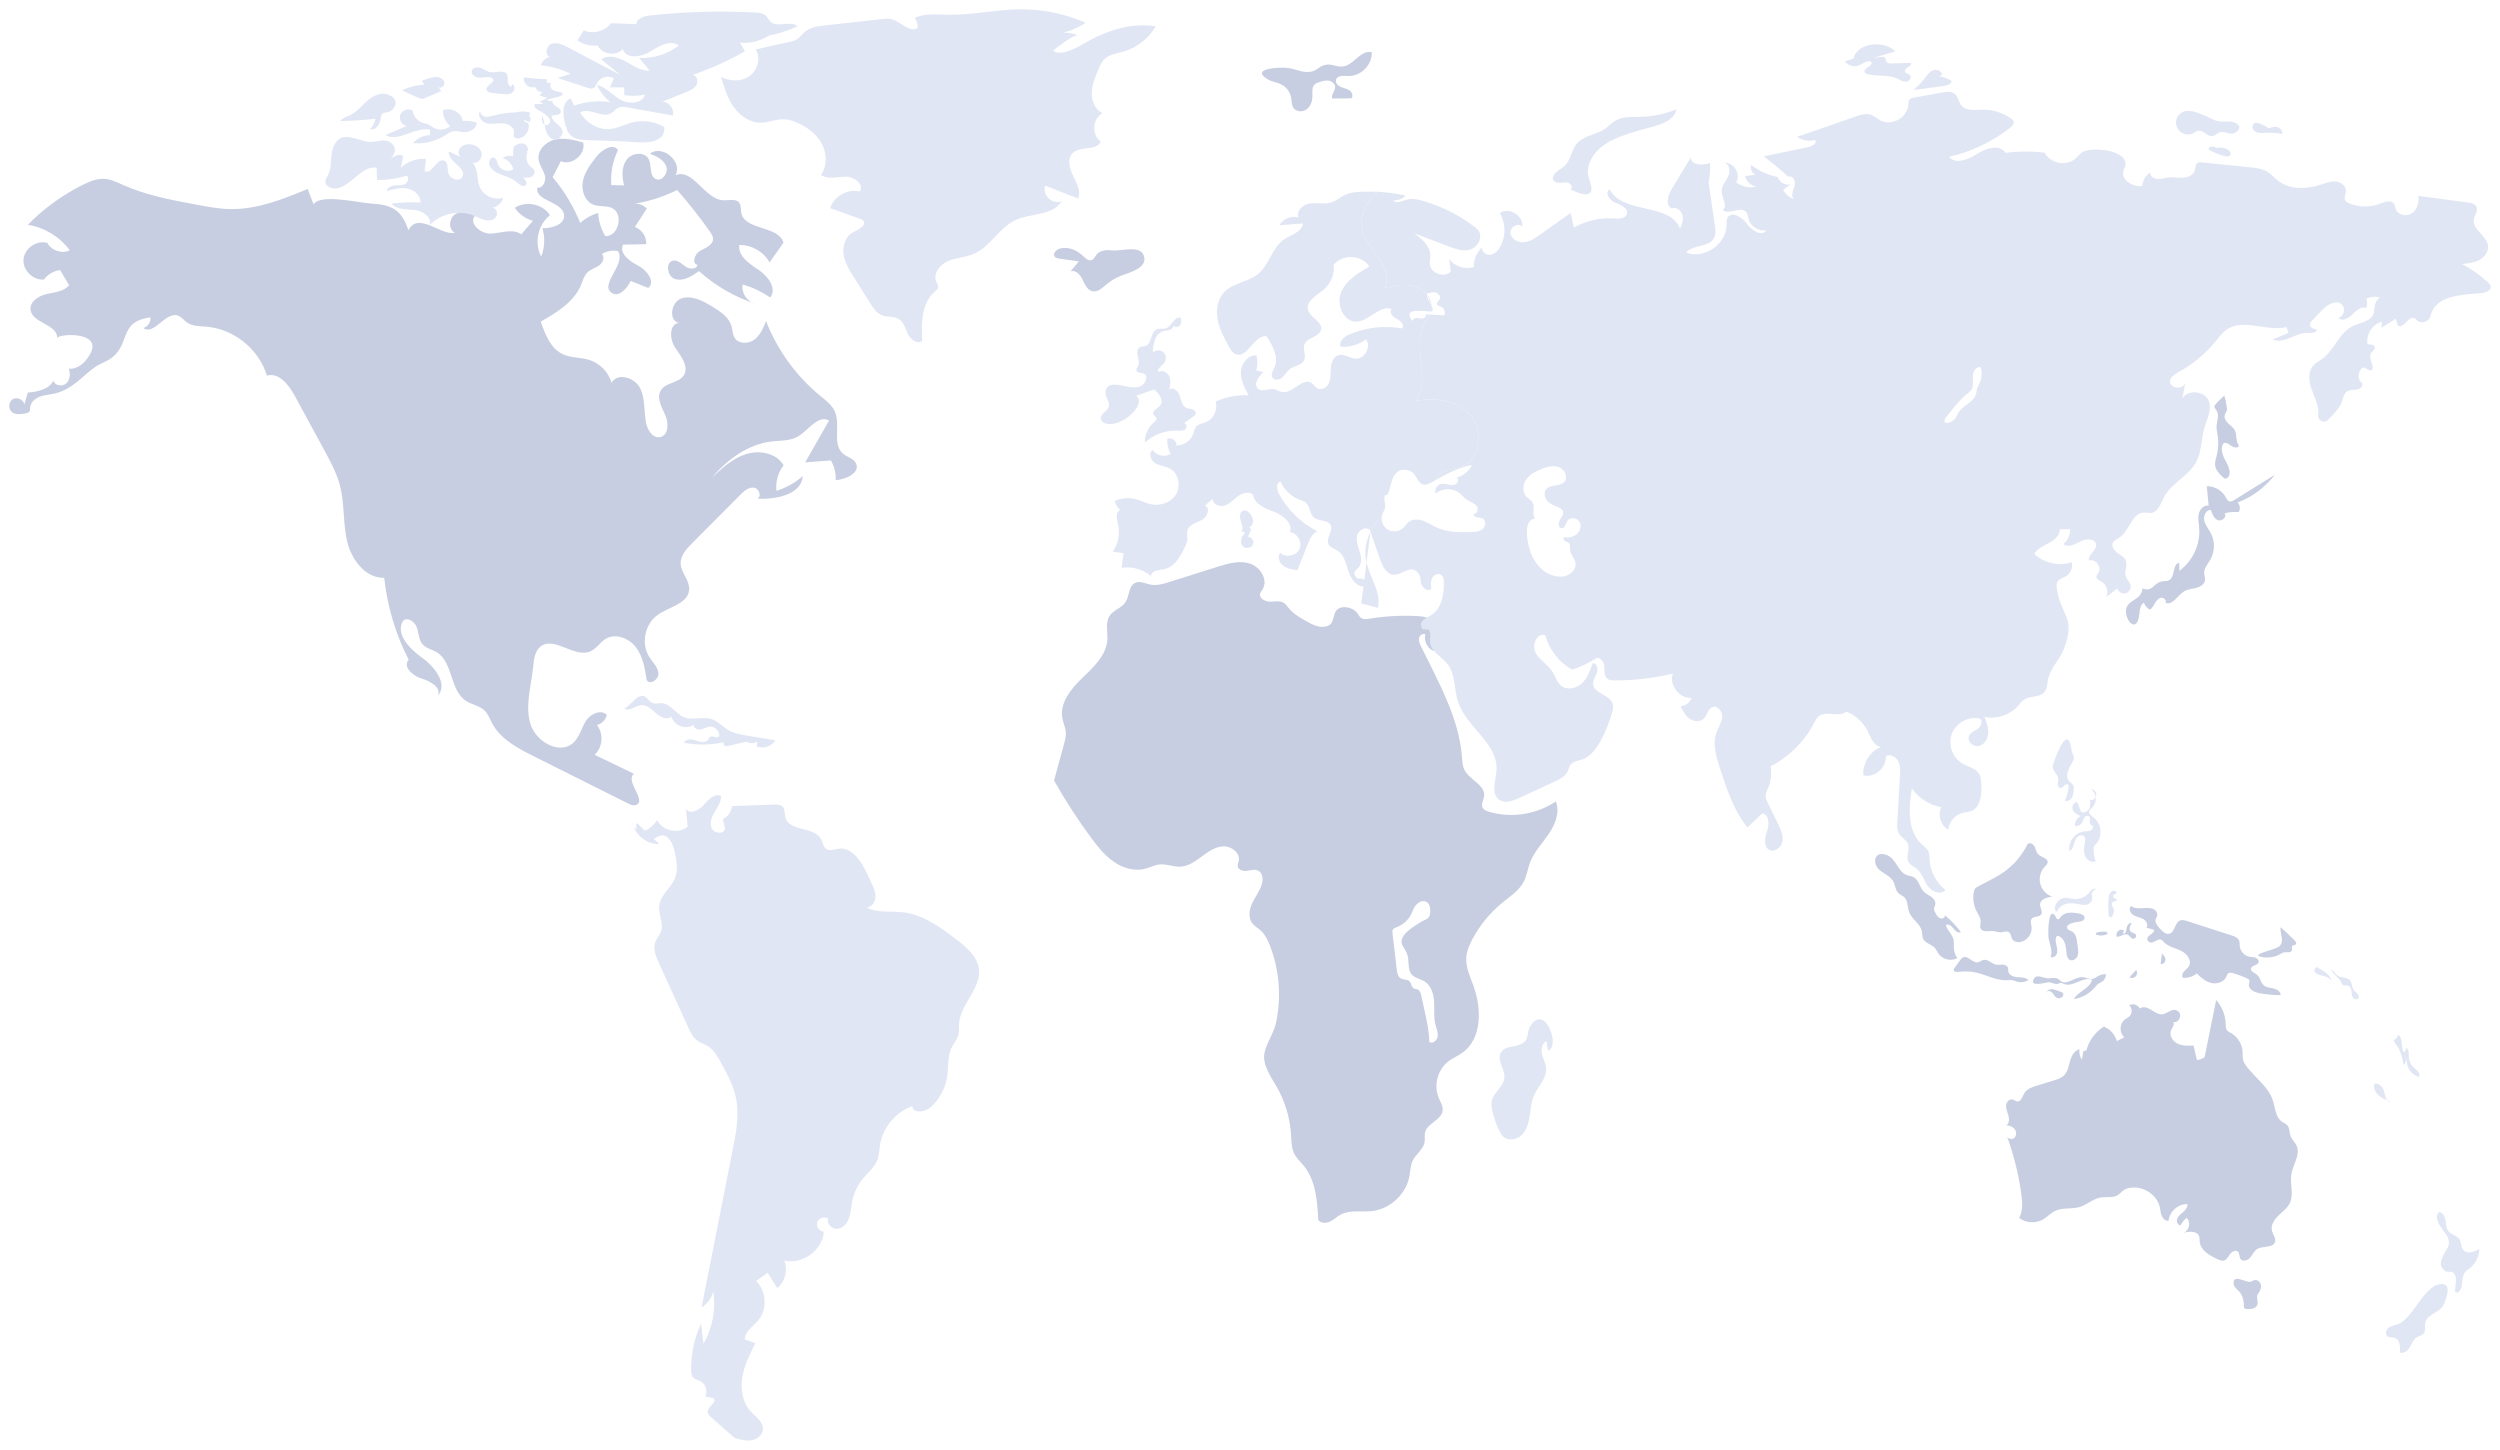 <?xml version="1.0" encoding="UTF-8"?> <svg xmlns="http://www.w3.org/2000/svg" viewBox="0 0 269.00 156.00" data-guides="{&quot;vertical&quot;:[],&quot;horizontal&quot;:[]}"><defs></defs><path fill="#C7CEE1" stroke="none" fill-opacity="1" stroke-width="1" stroke-opacity="1" alignment-baseline="baseline" baseline-shift="baseline" id="tSvg152177bcc6" title="Path 14" d="M167.41 86.233C165.333 87.639 162.617 88.059 160.213 87.346C159.943 87.267 159.65 87.151 159.527 86.896C159.341 86.516 159.637 86.086 159.691 85.666C159.843 84.46 158.127 83.939 157.58 82.854C157.364 82.426 157.346 81.928 157.31 81.45C156.976 77.206 154.767 73.382 152.905 69.553C152.77 69.275 152.633 68.972 152.689 68.666C152.746 68.362 153.095 68.099 153.367 68.249C153.165 68.971 153.607 69.812 154.316 70.054C154.639 68.819 154.815 67.198 153.709 66.562C153.333 66.346 152.882 66.308 152.448 66.287C150.74 66.202 149.023 66.298 147.337 66.572C147.054 66.618 146.746 66.664 146.501 66.519C146.284 66.39 146.172 66.142 146.019 65.94C145.605 65.386 144.501 65.085 143.914 65.568C143.264 66.105 143.76 67.273 142.514 67.436C141.808 67.528 141.13 67.165 140.511 66.813C139.848 66.436 139.17 66.048 138.687 65.459C138.516 65.249 138.365 65.012 138.137 64.868C137.695 64.591 137.128 64.741 136.608 64.736C136.087 64.731 135.452 64.352 135.593 63.851C135.636 63.696 135.749 63.572 135.839 63.435C136.493 62.432 135.627 61.001 134.486 60.638C133.344 60.275 132.11 60.636 130.967 60.997C129.254 61.539 127.538 62.081 125.823 62.62C125.175 62.825 124.498 63.032 123.829 62.91C123.256 62.805 122.655 62.466 122.132 62.721C121.422 63.066 121.537 64.124 121.108 64.787C120.698 65.421 119.825 65.624 119.402 66.251C118.912 66.976 119.204 67.945 119.153 68.819C119.052 70.503 117.668 71.782 116.452 72.951C115.234 74.119 113.999 75.642 114.311 77.301C114.407 77.81 114.647 78.291 114.683 78.807C114.711 79.236 114.598 79.659 114.485 80.072C114.128 81.377 113.772 82.682 113.415 83.988C114.612 86.105 115.936 88.151 117.379 90.11C118.09 91.076 118.845 92.036 119.83 92.719C120.814 93.403 122.071 93.785 123.23 93.477C123.749 93.338 124.234 93.069 124.768 93.013C125.513 92.936 126.246 93.286 126.992 93.254C127.864 93.217 128.622 92.672 129.323 92.152C130.024 91.631 130.786 91.092 131.658 91.067C132.532 91.042 133.472 91.799 133.287 92.652C133.245 92.838 133.155 93.023 133.183 93.213C133.238 93.62 133.765 93.759 134.169 93.705C134.575 93.648 135.008 93.499 135.375 93.679C135.875 93.925 135.932 94.63 135.767 95.163C135.542 95.886 135.059 96.495 134.737 97.18C134.416 97.866 134.284 98.734 134.74 99.337C134.976 99.65 135.335 99.842 135.627 100.102C136.115 100.533 136.407 101.143 136.643 101.749C137.659 104.346 137.883 107.241 137.319 109.969C137.069 111.174 136.302 112.157 136.061 113.269C135.79 114.526 136.79 115.929 137.377 116.951C138.271 118.507 138.802 120.274 138.915 122.065C138.958 122.78 138.945 123.528 139.273 124.164C139.519 124.641 139.931 125.006 140.273 125.42C141.576 127.011 141.74 129.219 141.847 131.274C142.121 131.64 142.689 131.636 143.103 131.442C143.517 131.247 143.85 130.912 144.254 130.695C145.264 130.152 146.5 130.435 147.639 130.306C149.602 130.084 151.324 128.464 151.662 126.518C151.758 125.977 151.759 125.41 151.992 124.916C152.342 124.169 153.181 123.663 153.294 122.846C153.338 122.522 153.257 122.184 153.327 121.865C153.552 120.857 155.093 120.54 155.226 119.514C155.292 119.023 154.991 118.569 154.8 118.111C154.233 116.75 154.711 115.032 155.897 114.159C156.341 113.832 156.86 113.62 157.311 113.307C159.491 111.794 159.444 108.511 158.525 106.02C158.166 105.049 157.704 104.067 157.771 103.034C157.815 102.352 158.087 101.706 158.405 101.102C159.204 99.583 160.311 98.228 161.639 97.141C162.504 96.434 163.498 95.797 163.992 94.795C164.294 94.183 164.379 93.486 164.615 92.845C165.045 91.677 165.944 90.758 166.645 89.731C167.348 88.705 167.868 87.39 167.41 86.233ZM154.697 111.522C154.637 111.949 154.156 112.349 153.788 112.127C153.774 110.985 153.529 109.862 153.285 108.745C153.167 108.211 153.05 107.676 152.933 107.144C152.878 106.894 152.802 106.617 152.581 106.497C152.421 106.411 152.217 106.425 152.071 106.319C151.852 106.159 151.868 105.815 151.685 105.613C151.448 105.349 151.002 105.443 150.701 105.255C150.403 105.068 150.333 104.672 150.292 104.321C150.14 103.033 149.989 101.745 149.837 100.457C149.821 100.308 149.805 100.146 149.885 100.017C149.972 99.874 150.147 99.819 150.305 99.76C150.979 99.503 151.55 98.982 151.863 98.332C151.995 98.054 152.086 97.755 152.266 97.507C152.924 96.616 153.804 96.882 153.88 97.755C153.984 98.971 153.502 98.817 152.822 99.243C152.301 99.571 151.403 100.121 151.044 100.665C150.502 101.487 150.983 101.717 151.357 102.516C151.702 103.257 151.373 104.254 151.915 104.866C152.266 105.264 152.856 105.335 153.304 105.618C154.003 106.062 154.262 106.961 154.309 107.787C154.355 108.614 154.248 109.458 154.456 110.26C154.563 110.679 154.756 111.095 154.697 111.522Z" style=""></path><path fill="#E1E6F4" stroke="none" fill-opacity="1" stroke-width="1" stroke-opacity="1" alignment-baseline="baseline" baseline-shift="baseline" id="tSvgfa5d6f6713" title="Path 15" d="M161.483 113.282C161.039 114.096 161.947 115.039 161.873 115.964C161.798 116.91 160.738 117.505 160.522 118.43C160.432 118.811 160.497 119.21 160.585 119.591C160.754 120.321 161.008 121.031 161.342 121.702C161.449 121.918 161.567 122.135 161.744 122.299C162.286 122.808 163.225 122.637 163.753 122.113C164.28 121.589 164.484 120.824 164.594 120.088C164.704 119.353 164.748 118.592 165.041 117.909C165.468 116.914 166.413 116.074 166.359 114.993C166.333 114.453 166.05 113.962 165.925 113.436C165.8 112.909 165.906 112.241 166.399 112.019C166.452 112.365 166.506 112.71 166.559 113.055C167.959 112.617 166.242 107.989 164.722 110.33C164.102 111.284 164.716 111.927 163.486 112.42C162.823 112.685 161.883 112.551 161.483 113.282Z" style=""></path><path fill="#E1E6F4" stroke="none" fill-opacity="1" stroke-width="1" stroke-opacity="1" alignment-baseline="baseline" baseline-shift="baseline" id="tSvg132072a137d" title="Path 16" d="M267.987 30.773C267.95 30.616 267.826 30.492 267.701 30.381C266.858 29.607 265.916 28.938 264.908 28.403C265.544 28.348 266.203 28.288 266.77 27.984C267.337 27.684 267.793 27.075 267.71 26.439C267.567 25.351 266.028 24.719 266.184 23.635C266.259 23.146 266.683 22.653 266.452 22.215C266.29 21.916 265.903 21.837 265.562 21.791C263.783 21.551 262.003 21.311 260.219 21.076C260.298 21.754 260.109 22.51 259.56 22.92C259.007 23.326 258.076 23.192 257.813 22.561C257.725 22.339 257.717 22.081 257.564 21.892C257.246 21.486 256.606 21.721 256.117 21.911C255.071 22.317 253.872 22.317 252.826 21.906C252.623 21.823 252.401 21.712 252.319 21.509C252.195 21.21 252.401 20.883 252.419 20.559C252.447 20.006 251.876 19.577 251.323 19.527C250.774 19.481 250.239 19.702 249.709 19.872C248.174 20.371 246.354 20.435 245.09 19.43C244.717 19.134 244.409 18.756 244.007 18.503C243.44 18.143 242.744 18.07 242.076 18C240.355 17.825 238.641 17.65 236.921 17.475C236.756 17.456 236.567 17.447 236.428 17.544C236.207 17.705 236.244 18.042 236.17 18.305C236.032 18.817 235.451 19.084 234.925 19.121C234.395 19.158 233.861 19.033 233.335 19.093C232.943 19.135 232.56 19.283 232.168 19.259C231.772 19.236 231.343 18.959 231.352 18.568C230.859 18.877 230.532 19.439 230.513 20.025C229.513 20.136 228.255 19.421 228.471 18.434C228.531 18.18 228.678 17.954 228.701 17.696C228.835 16.091 224.87 15.737 223.976 16.428C223.731 16.617 223.543 16.871 223.313 17.073C222.339 17.922 220.597 17.585 220.007 16.433C218.606 16.257 217.182 16.266 215.776 16.451C215.204 15.482 213.72 15.939 212.77 16.543C211.821 17.147 210.437 17.742 209.714 16.88C212.111 16.336 214.384 15.248 216.315 13.726C216.508 13.573 216.721 13.366 216.675 13.117C216.648 12.946 216.5 12.826 216.356 12.725C215.467 12.107 214.374 11.78 213.291 11.807C212.498 11.826 211.557 11.969 211.055 11.36C210.742 10.986 210.71 10.41 210.327 10.101C209.963 9.806 209.442 9.875 208.981 9.954C207.962 10.138 206.938 10.323 205.919 10.507C205.763 10.534 205.588 10.571 205.477 10.686C205.334 10.843 205.343 11.083 205.329 11.3C205.242 12.646 203.55 13.596 202.351 12.969C201.978 12.77 201.66 12.457 201.254 12.332C200.742 12.18 200.194 12.355 199.692 12.531C197.576 13.264 195.464 13.997 193.353 14.73C193.92 15.118 194.662 15.242 195.326 15.066C195.524 15.422 195.007 15.735 194.612 15.818C192.998 16.155 191.389 16.492 189.776 16.824C190.698 17.524 191.592 18.267 192.45 19.046C192.864 18.756 193.257 19.512 193.099 19.996C192.947 20.48 192.657 21.08 193.025 21.426C192.532 21.26 192.108 20.895 191.868 20.425C192.127 20.236 192.376 20.042 192.634 19.849C192.071 19.964 191.454 19.595 191.284 19.046C190.255 18.848 189.273 18.405 188.448 17.76C188.283 18.148 188.508 18.655 188.909 18.797C188.531 18.848 188.149 18.895 187.771 18.94C187.896 19.531 188.425 20.01 189.025 20.079C188.268 20.273 187.425 20.093 186.808 19.614C187.369 18.765 186.545 17.419 185.53 17.538C186.112 17.617 186.208 18.452 185.955 18.977C185.697 19.508 185.245 19.983 185.255 20.568C185.263 21.288 185.932 22.15 185.374 22.607C186.052 23.174 187.314 22.141 187.882 22.814C188.057 23.026 188.075 23.317 188.149 23.58C188.37 24.369 189.237 24.917 190.044 24.779C189.578 25.516 188.472 24.788 187.964 24.078C187.462 23.368 186.328 22.663 185.89 23.414C185.747 23.663 185.774 23.963 185.774 24.244C185.746 26.296 183.341 27.924 181.427 27.181C182.156 26.282 183.866 26.637 184.424 25.627C184.65 25.212 184.59 24.705 184.521 24.239C184.294 22.717 184.074 21.195 183.848 19.674C183.982 18.973 184.032 18.253 184 17.543C183.197 17.825 181.907 17.788 181.935 16.939C181.253 18.069 180.57 19.194 179.888 20.324C179.473 21.002 179.16 22.072 179.87 22.426C180.345 22.233 180.899 22.634 181.031 23.132C181.17 23.625 180.995 24.151 180.769 24.612C179.745 21.781 174.568 23.086 173.222 20.393C172.605 20.633 173.167 21.583 173.789 21.808C174.417 22.035 175.274 22.435 175.043 23.058C174.869 23.547 174.196 23.547 173.679 23.51C172.185 23.404 170.66 23.75 169.35 24.487C169.234 23.962 169.115 23.441 169 22.919C167.912 23.689 166.819 24.459 165.731 25.234C165.202 25.608 164.639 25.995 163.993 26.064C163.348 26.128 162.606 25.741 162.523 25.1C162.44 24.454 163.375 23.892 163.79 24.39C163.97 23.21 162.356 22.223 161.388 22.924C162.03 24.012 162.048 25.441 161.426 26.544C161.195 26.954 160.84 27.342 160.379 27.415C159.913 27.484 159.378 27.083 159.475 26.622C158.885 27.143 158.554 27.941 158.595 28.725C157.636 29.039 156.493 28.665 155.898 27.844C155.971 28.3 156.046 28.752 156.119 29.209C155.428 29.951 153.916 29.417 153.847 28.402C153.828 28.102 153.907 27.807 153.907 27.507C153.907 26.483 153.004 25.722 152.182 25.109C153.409 25.575 154.644 26.041 155.87 26.506C156.562 26.769 157.299 27.037 158.023 26.898C159.084 26.695 159.766 25.271 158.826 24.532C157.134 23.209 155.183 22.213 153.119 21.618C152.524 21.447 151.888 21.309 151.303 21.498C150.823 21.651 150.182 21.955 149.924 21.526C150.404 21.595 150.92 21.41 151.248 21.046C150.247 20.825 149.233 20.682 148.209 20.631C147.029 21.678 146.227 23.163 146.568 24.657C147.094 26.958 150.081 28.885 148.988 30.974C150.017 30.744 151.09 30.518 152.109 30.776C152.658 30.91 153.187 31.233 153.547 31.666C153.543 31.643 153.547 31.62 153.552 31.597C153.856 31.496 154.184 31.39 154.497 31.477C154.806 31.56 155.059 31.925 154.903 32.211C154.796 32.409 154.52 32.575 154.617 32.778C154.682 32.907 154.852 32.926 154.986 32.967C155.364 33.083 155.576 33.572 155.4 33.926C154.857 33.894 154.313 33.866 153.769 33.844C153.585 34.24 153.336 34.618 153.16 35.015C152.428 36.67 152.962 38.57 153.022 40.378C153.05 41.305 152.838 42.337 152.377 43.14C152.488 43.117 152.598 43.094 152.709 43.076C154.761 42.725 157.102 43.246 158.361 44.906C159.615 46.566 159.195 49.421 157.268 50.2C156.535 50.495 155.682 50.486 155.014 50.905C154.742 51.071 154.539 51.367 154.447 51.675C155.692 50.97 156.973 50.292 158.379 50.029C158.07 50.694 157.458 51.2 156.752 51.376C156.987 51.528 156.908 51.925 156.673 52.077C156.438 52.229 156.129 52.201 155.857 52.146C155.581 52.09 155.294 52.017 155.023 52.086C154.783 52.146 154.594 52.33 154.502 52.556C154.457 52.658 154.433 52.768 154.433 52.879C154.433 52.957 154.447 53.026 154.47 53.1C155.185 52.501 156.327 52.482 157.057 53.068C157.338 53.294 157.558 53.589 157.859 53.792C158.19 54.013 158.624 54.114 158.877 54.428C159.126 54.746 158.951 55.383 158.56 55.3C158.546 55.498 158.753 55.641 158.947 55.678C159.14 55.715 159.353 55.701 159.528 55.788C159.933 56 159.86 56.655 159.504 56.941C159.15 57.227 158.656 57.25 158.2 57.255C157.001 57.273 155.761 57.282 154.664 56.794C154.148 56.568 153.683 56.231 153.148 56.042C152.618 55.853 151.972 55.834 151.539 56.199C151.336 56.369 151.202 56.609 151.008 56.793C150.543 57.24 149.755 57.3 149.229 56.927C148.795 56.613 148.584 56.032 148.685 55.507C148.188 56.009 147.763 56.59 147.459 57.222C147.722 57.969 147.984 58.725 148.247 59.472C148.335 59.717 148.418 59.956 148.506 60.196C148.759 60.93 149.174 61.787 149.944 61.838C150.921 61.903 151.898 60.575 152.673 61.774C152.821 62.004 152.866 62.281 152.866 62.558C152.862 63.102 153.608 63.785 154.009 63.36C153.964 62.968 153.922 62.549 154.101 62.193C154.282 61.843 154.774 61.626 155.088 61.871C155.3 62.037 155.342 62.336 155.356 62.599C155.374 62.991 155.356 63.388 155.305 63.775C155.185 64.702 154.816 65.666 154.033 66.164C153.419 66.551 152.544 66.828 153.041 67.648C153.157 67.828 153.623 67.621 153.751 67.796C154.042 68.202 153.839 68.631 153.881 69.11C153.959 70.129 155.116 70.641 155.747 71.444C156.623 72.55 156.439 74.137 156.872 75.483C157.753 78.236 161.219 80.003 161.025 82.884C160.946 84.005 160.398 85.411 161.32 86.057C161.938 86.486 162.782 86.181 163.464 85.864C164.74 85.273 166.022 84.678 167.303 84.084C167.824 83.844 168.377 83.572 168.645 83.06C168.783 82.793 168.829 82.479 169.023 82.249C169.308 81.912 169.802 81.866 170.221 81.728C171.167 81.409 171.798 80.519 172.272 79.639C172.784 78.684 173.185 77.67 173.471 76.623C173.545 76.346 173.614 76.056 173.545 75.775C173.296 74.756 171.512 74.659 171.419 73.612C171.383 73.174 171.687 72.787 171.83 72.372C171.973 71.957 171.816 71.344 171.378 71.348C171.115 72.122 170.829 72.93 170.244 73.497C169.654 74.069 168.659 74.308 168.013 73.806C167.534 73.437 167.377 72.796 167.049 72.288C166.551 71.504 165.648 71.029 165.215 70.209C164.781 69.388 165.418 68.004 166.276 68.36C166.695 69.914 167.759 71.279 169.171 72.062C170.042 71.767 170.88 71.371 171.665 70.882C172.056 70.568 172.572 71.154 172.614 71.652C172.656 72.154 172.577 72.763 172.983 73.054C173.19 73.206 173.467 73.215 173.725 73.215C175.837 73.215 177.943 72.971 179.994 72.487C179.575 73.713 180.704 75.189 182 75.097C181.843 75.599 181.341 75.973 180.815 75.978C181.068 76.471 181.335 76.987 181.787 77.32C182.239 77.647 182.926 77.721 183.322 77.329C183.696 76.965 183.747 76.287 184.231 76.084C184.793 75.849 185.351 76.554 185.304 77.163C185.259 77.772 184.876 78.293 184.673 78.869C184.263 80.045 184.646 81.336 185.024 82.521C185.757 84.808 186.518 87.155 188.016 89.037C188.555 88.529 189.094 88.027 189.633 87.519C190.362 87.644 190.385 88.691 190.154 89.387C189.919 90.092 189.702 91.037 190.334 91.421C190.901 91.761 191.662 91.213 191.786 90.567C191.91 89.917 191.615 89.276 191.33 88.682C190.956 87.921 190.588 87.155 190.218 86.39C190.089 86.127 189.956 85.846 189.979 85.55C189.998 85.297 190.122 85.071 190.228 84.84C190.56 84.098 190.665 83.249 190.518 82.447C192.495 81.442 194.15 79.81 195.169 77.836C195.325 77.54 195.473 77.227 195.745 77.029C196.556 76.438 197.921 77.268 198.64 76.563C199.64 76.936 200.484 77.702 200.959 78.661C201.305 79.362 201.627 80.293 202.406 80.354C201.212 80.842 200.401 82.143 200.494 83.43C201.696 83.734 203.024 82.595 202.904 81.363C203.374 81.096 203.996 81.423 204.246 81.903C204.494 82.382 204.466 82.954 204.435 83.489C204.342 85.117 204.246 86.74 204.153 88.363C204.126 88.847 204.107 89.368 204.374 89.769C204.628 90.147 205.108 90.36 205.282 90.784C205.546 91.407 205.019 92.191 205.361 92.775C205.546 93.085 205.91 93.223 206.191 93.439C206.79 93.901 206.993 94.707 207.426 95.33C207.859 95.953 208.86 96.358 209.33 95.763C208.329 94.98 207.689 93.753 207.624 92.48C207.611 92.191 207.619 91.886 207.5 91.623C207.352 91.29 207.035 91.074 206.767 90.83C205.199 89.396 205.393 86.92 205.711 84.817C206.439 85.882 207.606 86.634 208.878 86.855C208.468 87.699 208.822 88.829 209.638 89.29C209.694 88.465 210.311 87.708 211.109 87.492C211.455 87.395 211.824 87.39 212.151 87.247C213.133 86.823 213.239 85.495 213.188 84.43C213.17 84.01 213.147 83.572 212.921 83.222C212.543 82.645 211.778 82.512 211.179 82.17C210.105 81.562 209.579 80.127 210.012 78.966C210.441 77.808 211.773 77.061 212.985 77.305C213.387 77.48 213.206 78.117 212.856 78.38C212.506 78.642 212.026 78.799 211.865 79.21C211.635 79.772 212.317 80.4 212.912 80.27C213.507 80.146 213.889 79.514 213.931 78.905C213.968 78.296 213.746 77.707 213.525 77.135C214.807 77.415 216.217 76.964 217.097 75.996C217.346 75.724 217.568 75.405 217.886 75.221C218.509 74.857 219.398 75.055 219.91 74.543C220.302 74.152 220.274 73.524 220.394 72.985C220.62 71.979 221.394 71.21 221.855 70.292C222.307 69.374 222.759 67.963 222.515 66.949C222.339 66.211 221.957 65.542 221.694 64.832C221.505 64.33 221.376 63.808 221.306 63.274C221.279 63.057 221.261 62.817 221.363 62.623C221.542 62.278 221.985 62.195 222.316 61.992C222.81 61.688 223.068 61.047 222.92 60.489C221.551 60.946 219.947 60.6 218.891 59.613C219.195 59.022 219.874 58.746 220.459 58.432C221.049 58.123 221.662 57.616 221.634 56.948C222.007 56.948 222.376 56.948 222.745 56.943C222.773 57.551 222.487 58.165 222.008 58.538C222.515 58.976 223.275 58.561 223.875 58.248C224.469 57.934 225.466 57.934 225.539 58.603C225.608 59.244 224.636 59.677 224.769 60.309C225.451 60.078 226.179 60.987 225.81 61.605C225.71 61.77 225.548 61.932 225.576 62.125C225.608 62.361 225.885 62.453 226.091 62.568C226.667 62.872 226.917 63.666 226.622 64.247C227.023 63.933 227.424 63.624 227.826 63.311C227.918 63.68 228.333 63.929 228.706 63.846C229.075 63.758 229.333 63.343 229.25 62.974C229.171 62.61 228.835 62.356 228.725 62.006C228.558 61.475 228.937 60.885 228.753 60.359C228.609 59.949 228.172 59.732 227.816 59.474C227.462 59.216 227.143 58.75 227.356 58.367C227.484 58.132 227.761 58.035 227.987 57.897C229.116 57.197 229.356 55.199 230.683 55.154C230.951 55.144 231.214 55.227 231.476 55.191C232.232 55.084 232.495 54.167 232.851 53.489C233.634 51.981 235.459 51.247 236.285 49.758C236.916 48.614 236.841 47.217 237.215 45.959C237.488 45.045 238.004 44.095 237.685 43.196C237.29 42.076 235.478 41.855 234.823 42.85C234.929 42.288 235.035 41.725 235.145 41.158C234.749 42.436 232.117 41.283 234.408 40.033C235.939 39.203 237.308 38.064 238.409 36.717C238.782 36.261 239.138 35.767 239.626 35.435C241.429 34.218 243.909 35.726 246.02 35.195C246.094 35.403 246.163 35.61 246.236 35.818C245.669 36.053 245.107 36.293 244.545 36.528C245.734 37.086 247.016 35.763 248.329 35.818C248.712 35.832 249.265 35.837 249.288 35.459C248.933 35.403 248.477 35.21 248.541 34.859C248.564 34.73 248.657 34.629 248.749 34.536C249.09 34.172 249.436 33.812 249.782 33.448C250.358 32.839 251.288 32.194 251.948 32.72C252.447 33.121 252.215 34.085 251.589 34.218C251.999 34.629 252.695 34.255 253.106 33.84C253.516 33.43 254.046 32.932 254.59 33.144C254.742 32.84 254.742 32.466 254.599 32.162C255.037 31.917 255.576 31.862 256.051 32.01C255.761 32.254 255.563 32.609 255.503 32.987C255.461 33.231 255.479 33.48 255.405 33.715C255.143 34.592 253.972 34.693 253.147 35.094C251.69 35.8 251.183 37.667 249.874 38.613C249.551 38.848 249.187 39.023 248.92 39.318C248.344 39.955 248.417 40.946 248.684 41.762C248.961 42.578 249.398 43.362 249.449 44.22C249.459 44.382 249.454 44.543 249.44 44.7C249.38 45.272 250.081 45.59 250.482 45.184C250.579 45.083 250.676 44.986 250.773 44.889C251.238 44.409 251.723 43.916 251.957 43.289C252.119 42.846 252.193 42.306 252.602 42.076C252.903 41.905 253.276 41.979 253.617 41.919C253.958 41.864 254.322 41.518 254.152 41.214C253.594 40.818 253.691 39.817 254.309 39.526C254.567 39.646 254.825 39.771 255.083 39.895C255.695 39.614 254.769 38.609 255.106 38.023C255.235 37.797 255.544 37.659 255.534 37.401C255.524 37.078 255.068 37.023 254.751 37.073C254.539 36.027 255.262 34.879 256.295 34.62C256.276 34.837 256.258 35.058 256.24 35.275C256.751 34.952 257.263 34.629 257.774 34.302C257.867 34.551 257.955 34.8 258.042 35.054C258.655 35.371 259.135 33.974 259.77 34.233C259.909 34.293 260 34.417 260.116 34.51C260.573 34.883 261.393 34.597 261.518 34.021C261.993 31.835 264.648 31.734 266.874 31.549C267.392 31.506 268.106 31.28 267.987 30.773ZM169.687 57.459C169.314 57.795 168.775 57.887 168.277 57.809C168.158 57.91 168.245 58.118 168.378 58.201C168.512 58.284 168.678 58.307 168.793 58.417C169.001 58.616 168.918 58.957 168.95 59.238C169.01 59.7 169.401 60.05 169.507 60.497C169.697 61.304 168.825 62.047 167.995 62.051C166.262 62.065 165.045 60.659 164.597 59.146C164.339 58.284 163.846 55.937 165.173 55.803C164.773 55.277 165.192 54.696 164.943 54.134C164.806 53.83 164.464 53.682 164.233 53.437C163.773 52.949 163.842 52.123 164.233 51.574C164.625 51.025 165.252 50.703 165.879 50.458C166.492 50.218 167.183 50.034 167.787 50.283C168.396 50.532 168.76 51.395 168.308 51.87C167.82 52.381 166.819 52.086 166.372 52.64C166.091 52.981 166.188 53.521 166.469 53.862C166.755 54.203 167.179 54.392 167.59 54.554C167.82 54.646 168.069 54.752 168.161 54.978C168.304 55.315 168.013 55.656 167.829 55.969C167.649 56.288 167.686 56.841 168.05 56.841C168.405 56.836 168.461 56.333 168.659 56.038C168.936 55.623 169.65 55.688 169.927 56.107C170.199 56.523 170.056 57.126 169.687 57.459ZM212.959 41.333C212.881 41.486 212.784 41.637 212.734 41.803C212.678 41.988 212.678 42.186 212.632 42.371C212.494 42.924 211.982 43.284 211.521 43.62C211.198 43.851 210.88 44.109 210.687 44.455C210.608 44.598 210.553 44.754 210.465 44.898C210.009 45.668 208.64 45.825 209.502 44.75C210.032 44.081 210.825 43.099 211.484 42.518C211.709 42.32 211.987 42.154 212.139 41.896C212.388 41.471 212.25 40.941 212.268 40.452C212.282 39.964 212.656 39.378 213.126 39.516C213.301 40.111 213.24 40.775 212.959 41.333ZM154.014 32.821C154.019 32.871 154.019 32.922 154.014 32.977C154.001 33.167 153.959 33.346 153.899 33.522C153.973 33.526 154.042 33.526 154.097 33.522C154.208 33.286 154.139 33.056 154.014 32.821ZM150.414 44.52C151.29 44.455 151.944 43.902 152.378 43.141Z" style=""></path><path fill="#E1E6F4" stroke="none" fill-opacity="1" stroke-width="1" stroke-opacity="1" alignment-baseline="baseline" baseline-shift="baseline" id="tSvg185745d8593" title="Path 17" d="M157.268 50.202C156.536 50.498 155.683 50.488 155.014 50.908C154.743 51.074 154.54 51.369 154.448 51.678C154.337 51.738 154.226 51.802 154.115 51.862C152.17 52.969 152.899 50.535 151.078 50.548C149.303 50.562 149.814 53.536 149.021 53.273C148.819 53.725 149.151 54.265 149.008 54.74C148.957 54.906 148.856 55.048 148.781 55.205C148.736 55.302 148.703 55.403 148.685 55.509C148.187 56.012 147.763 56.593 147.459 57.225C147.435 57.156 147.412 57.091 147.389 57.022C146.956 56.593 146.163 57.049 146.025 57.64C145.887 58.23 146.145 58.834 146.32 59.415C146.495 59.996 146.555 60.706 146.122 61.135C145.896 61.361 145.528 61.517 145.855 62.034C145.97 62.223 146.201 62.297 146.421 62.264C146.891 62.195 147.293 63.067 146.832 63.094C145.984 63.195 145.362 62.306 145.094 61.489C144.832 60.678 144.647 59.733 143.933 59.262C143.582 59.032 143.108 58.921 142.937 58.538C142.652 57.897 143.482 57.146 143.177 56.514C142.878 55.896 141.873 56.122 141.352 55.665C140.913 55.274 140.974 54.522 140.549 54.12C140.333 53.913 140.033 53.835 139.757 53.729C138.881 53.392 138.157 52.691 137.793 51.829C137.291 51.921 137.364 52.668 137.604 53.12C138.526 54.844 139.992 56.274 141.739 57.155C141.172 57.44 140.891 58.086 140.66 58.681C140.306 59.566 139.955 60.456 139.605 61.346C139.07 61.282 138.512 61.203 138.083 60.88C137.655 60.558 137.424 59.898 137.743 59.47C138.328 60.037 139.462 59.834 139.812 59.101C140.162 58.358 139.609 57.353 138.798 57.261C139.139 56.292 138.052 55.444 137.092 55.08C136.133 54.715 134.958 54.254 134.843 53.235C134.405 52.843 133.7 53.041 133.225 53.383C132.75 53.728 132.353 54.203 131.796 54.393C131.244 54.582 130.455 54.264 130.487 53.678C130.202 53.927 129.916 54.171 129.629 54.42C130.28 54.605 129.911 55.647 129.311 55.956C128.713 56.26 127.897 56.454 127.749 57.113C127.689 57.376 127.767 57.652 127.763 57.929C127.758 58.344 127.564 58.736 127.375 59.11C126.905 60.028 126.301 61.051 125.287 61.24C124.693 61.351 123.785 61.415 123.867 62.01C123.01 61.263 121.811 60.917 120.687 61.097C120.756 60.572 120.824 60.046 120.889 59.525C120.502 59.464 120.111 59.409 119.723 59.354C120.323 58.524 120.539 57.421 120.299 56.425C120.165 55.868 120.004 55.084 120.544 54.886C120.254 54.627 120.042 54.281 119.935 53.903C120.742 53.548 121.682 53.512 122.521 53.793C122.885 53.912 123.231 54.092 123.6 54.203C124.642 54.517 125.896 54.166 126.495 53.262C127.094 52.354 126.845 50.943 125.891 50.422C125.389 50.15 124.78 50.127 124.287 49.831C123.803 49.536 123.549 48.725 124.038 48.434C124.439 49.047 125.361 49.236 125.97 48.835C125.684 48.346 125.559 47.77 125.615 47.208C126.063 47.023 126.639 47.448 126.583 47.932C127.376 47.95 128.151 47.406 128.405 46.654C128.496 46.396 128.533 46.11 128.713 45.898C128.952 45.617 129.368 45.575 129.713 45.446C130.571 45.124 131.078 44.077 130.796 43.21C131.903 42.698 133.138 42.468 134.351 42.537C133.922 41.744 133.479 40.9 133.521 39.996C133.562 39.097 134.295 38.166 135.19 38.248C135.328 38.774 135.319 39.337 135.171 39.862C135.434 39.922 135.692 39.978 135.955 40.037C135.388 40.508 134.812 41.416 135.402 41.859C135.872 42.209 136.545 41.757 137.122 41.877C137.385 41.932 137.61 42.108 137.869 42.168C139.035 42.458 140.164 40.54 141.15 41.227C141.482 41.458 141.615 41.928 142.183 41.859C142.496 41.817 142.768 41.619 142.92 41.342C143.247 40.775 143.141 40.12 143.206 39.493C143.261 38.949 143.524 38.345 144.053 38.202C144.635 38.045 145.192 38.525 145.791 38.59C146.8 38.705 147.594 37.317 146.981 36.505C146.216 37.091 145.233 37.382 144.27 37.303C143.985 36.805 144.579 36.266 145.1 36.03C146.893 35.233 148.926 34.988 150.857 35.339C151.203 35.016 150.705 34.509 150.281 34.306C149.857 34.108 149.387 33.564 149.751 33.268C148.478 32.756 147.363 34.541 145.99 34.605C144.583 34.674 143.767 32.793 144.289 31.484C144.814 30.179 146.118 29.381 147.34 28.68C146.533 27.412 144.423 27.31 143.5 28.495C143.616 29.464 143.224 30.478 142.486 31.115C141.726 31.77 140.486 32.369 140.744 33.342C140.97 34.195 142.33 34.605 142.145 35.472C141.98 36.27 140.675 36.279 140.366 37.031C140.145 37.579 140.574 38.253 140.311 38.783C140.043 39.318 139.283 39.337 138.804 39.696C138.476 39.941 138.291 40.328 137.992 40.604C137.688 40.877 137.139 40.983 136.918 40.637C136.702 40.295 136.987 39.876 137.144 39.502C137.624 38.4 136.932 37.173 136.263 36.173C134.908 36.062 134.207 38.626 132.948 38.105C132.593 37.957 132.386 37.598 132.206 37.257C131.708 36.335 131.206 35.394 131.017 34.361C130.832 33.328 131.012 32.175 131.736 31.419C132.699 30.413 134.317 30.354 135.387 29.468C136.585 28.477 136.875 26.637 138.161 25.766C138.931 25.245 140.111 24.963 140.203 24.036C139.356 24.105 138.507 24.174 137.659 24.244C138.046 23.534 138.964 23.165 139.729 23.41C139.41 22.727 140.199 21.994 140.951 21.888C141.702 21.787 142.49 22.003 143.214 21.787C143.805 21.607 144.275 21.169 144.841 20.924C145.33 20.712 145.873 20.662 146.408 20.634C147.008 20.606 147.612 20.606 148.211 20.634C147.031 21.681 146.229 23.165 146.57 24.66C147.095 26.961 150.082 28.888 148.99 30.977C150.018 30.747 151.092 30.52 152.111 30.779C152.66 30.913 153.189 31.235 153.549 31.669C153.498 32.07 153.826 32.448 154.015 32.822C154.019 32.872 154.019 32.923 154.015 32.978C154.001 33.168 153.959 33.347 153.899 33.522C153.014 33.49 150.935 33.061 151.93 34.514C152.373 33.988 152.58 34.324 153.092 34.269C153.304 34.246 153.502 34.024 153.424 33.826C153.539 33.831 153.654 33.836 153.769 33.845C153.586 34.241 153.336 34.619 153.161 35.016C152.428 36.672 152.963 38.571 153.023 40.379C153.051 41.306 152.838 42.339 152.378 43.141C152.489 43.118 152.599 43.095 152.71 43.077C154.761 42.726 157.103 43.247 158.361 44.907C159.615 46.569 159.195 49.423 157.268 50.202Z" style=""></path><path fill="#E1E6F4" stroke="none" fill-opacity="1" stroke-width="1" stroke-opacity="1" alignment-baseline="baseline" baseline-shift="baseline" id="tSvg5a7b7c80b3" title="Path 18" d="M118.956 42.278C118.953 42.789 119.446 43.251 119.309 43.743C119.175 44.23 118.486 44.451 118.456 44.955C118.423 45.518 119.207 45.721 119.76 45.608C120.781 45.401 121.711 44.779 122.295 43.914C122.58 43.492 122.692 42.766 122.21 42.598C122.87 42.367 123.528 42.135 124.188 41.903C124.706 42.344 125.262 43.088 124.835 43.618C124.56 43.96 123.911 44.196 124.107 44.589C124.187 44.75 124.399 44.83 124.435 45.005C124.476 45.19 124.299 45.342 124.154 45.463C123.53 45.987 123.163 46.804 123.185 47.619C124.123 46.754 125.412 46.281 126.686 46.336C126.984 46.349 127.317 46.379 127.546 46.186C127.773 45.994 127.673 45.498 127.379 45.546C127.735 45.289 128.092 45.033 128.448 44.776C128.53 44.718 128.613 44.656 128.652 44.566C128.745 44.352 128.538 44.12 128.318 44.045C128.097 43.97 127.852 43.981 127.641 43.882C127.175 43.664 127.097 43.055 126.937 42.567C126.777 42.079 126.205 41.584 125.81 41.913C125.909 41.444 126.005 40.941 125.82 40.498C125.636 40.056 125.045 39.755 124.659 40.04C124.436 39.709 124.953 39.404 125.223 39.111C125.519 38.793 125.513 38.239 125.206 37.932C124.898 37.626 124.337 37.626 124.036 37.94C124.077 37.036 124.269 35.923 125.13 35.648C125.367 35.572 125.624 35.577 125.86 35.497C126.094 35.416 126.319 35.201 126.281 34.956C126.322 35.243 126.786 35.258 126.958 35.025C127.131 34.791 127.094 34.469 127.05 34.182C126.38 33.99 126.09 35.12 125.425 35.334C125.12 35.432 124.771 35.315 124.474 35.439C123.773 35.733 123.962 37.039 123.228 37.242C123.055 37.29 122.863 37.257 122.698 37.329C122.364 37.472 122.327 37.933 122.409 38.288C122.49 38.642 122.633 39.023 122.48 39.353C122.396 39.533 122.222 39.713 122.292 39.9C122.385 40.147 122.748 40.08 122.996 40.168C123.621 40.389 123.281 41.125 122.956 41.415C122.551 41.778 121.866 41.683 121.388 41.616C120.67 41.515 118.965 40.887 118.956 42.278Z" style=""></path><path fill="#E1E6F4" stroke="none" fill-opacity="1" stroke-width="1" stroke-opacity="1" alignment-baseline="baseline" baseline-shift="baseline" id="tSvg15de86682e5" title="Path 19" d="M134.63 56.95C134.546 56.879 134.461 56.808 134.376 56.738C134.64 56.675 134.817 56.4 134.832 56.128C134.847 55.856 134.731 55.592 134.579 55.367C134.396 55.096 134.079 54.842 133.771 54.948C133.378 55.084 133.372 55.641 133.503 56.035C133.635 56.429 133.821 56.889 133.582 57.228C133.729 57.194 133.892 57.241 133.998 57.348C133.427 57.715 133.292 58.881 134.136 58.949C134.979 59.017 135.144 57.935 134.292 57.738C134.308 57.686 134.639 56.957 134.63 56.95Z" style=""></path><path fill="#C7CEE1" stroke="none" fill-opacity="1" stroke-width="1" stroke-opacity="1" alignment-baseline="baseline" baseline-shift="baseline" id="tSvg112789c5547" title="Path 20" d="M230.193 66.077C230.239 65.622 230.286 65.093 230.671 64.844C230.794 65.159 231.025 65.431 231.316 65.604C231.579 65.453 231.721 65.163 231.875 64.901C232.027 64.64 232.236 64.371 232.535 64.322C232.834 64.273 233.17 64.606 233.012 64.865C233.793 65.174 234.312 64.036 235.036 63.612C235.418 63.388 235.882 63.371 236.311 63.262C236.74 63.152 237.193 62.878 237.253 62.44C237.289 62.183 237.18 61.929 237.172 61.67C237.154 61.118 237.576 60.667 237.848 60.186C238.324 59.347 238.345 58.269 237.905 57.411C237.666 56.946 237.299 56.536 237.182 56.027C237.064 55.518 237.359 54.854 237.881 54.861C238.025 55.305 238.219 55.804 238.655 55.97C239.092 56.136 239.677 55.581 239.361 55.236C239.852 55.101 240.367 55.057 240.874 55.105C241.087 54.789 241.036 54.322 240.76 54.061C242.362 53.502 243.74 52.399 244.796 51.072C243.336 51.979 241.877 52.886 240.418 53.793C240.244 53.901 240.038 54.012 239.849 53.939C239.675 53.873 239.592 53.683 239.505 53.52C239.112 52.782 238.285 52.297 237.449 52.313C237.517 53.011 237.585 53.709 237.653 54.408C237.156 54.317 236.705 54.785 236.589 55.277C236.475 55.769 236.589 56.282 236.631 56.785C236.778 58.556 235.94 60.377 234.5 61.417C234.495 61.131 234.488 60.845 234.482 60.559C233.722 60.67 234.07 62.091 233.385 62.44C233.193 62.538 232.964 62.52 232.749 62.542C231.676 62.656 231.693 63.759 230.533 63.319C230.419 64.728 228.628 64.479 228.758 65.898C228.866 67.096 229.994 68.01 230.193 66.077Z" style=""></path><path fill="#C7CEE1" stroke="none" fill-opacity="1" stroke-width="1" stroke-opacity="1" alignment-baseline="baseline" baseline-shift="baseline" id="tSvg7210ea8f3d" title="Path 21" d="M239.6 43.789C239.619 43.891 239.638 43.995 239.622 44.098C239.591 44.295 239.44 44.452 239.385 44.642C239.288 44.975 239.503 45.318 239.752 45.558C240.003 45.798 240.304 45.998 240.463 46.306C240.73 46.819 240.54 47.523 240.923 47.957C240.804 48.252 240.355 48.163 240.097 47.978C239.838 47.793 239.518 47.55 239.239 47.702C238.909 48.177 239.092 48.831 239.353 49.348C239.613 49.864 239.951 50.392 239.899 50.968C239.875 51.238 239.669 51.551 239.404 51.488C239.302 51.464 239.222 51.389 239.147 51.316C238.79 50.972 238.414 50.59 238.347 50.1C238.298 49.742 238.423 49.388 238.514 49.039C238.697 48.319 238.733 47.562 238.618 46.828C238.568 46.514 238.49 46.199 238.502 45.881C238.524 45.29 238.835 44.634 238.491 44.153C238.384 44.003 238.211 43.836 238.291 43.67C238.438 43.369 239.092 42.802 239.323 42.565C239.472 42.948 239.524 43.375 239.6 43.789Z" style=""></path><path fill="#C7CEE1" stroke="none" fill-opacity="1" stroke-width="1" stroke-opacity="1" alignment-baseline="baseline" baseline-shift="baseline" id="tSvg51f32e229c" title="Path 22" d="M202.359 93.714C202.841 94.07 203.442 94.325 203.724 94.853C203.942 95.261 203.942 95.792 204.277 96.111C204.457 96.281 204.707 96.361 204.889 96.529C205.315 96.922 205.221 97.611 205.426 98.153C205.717 98.922 206.612 99.377 206.783 100.181C206.84 100.456 206.807 100.753 206.926 101.007C207.154 101.492 207.808 101.595 208.173 101.987C208.352 102.18 208.452 102.433 208.606 102.647C209.042 103.252 209.947 103.456 210.602 103.099C210.369 102.743 210.238 102.321 210.228 101.896C210.223 101.644 210.258 101.391 210.21 101.144C210.094 100.548 209.526 100.129 209.369 99.544C209.636 99.348 209.985 99.636 210.184 99.899C210.382 100.164 210.716 100.461 210.994 100.282C210.487 99.62 209.91 99.013 209.272 98.475C209.322 98.715 208.999 98.894 208.768 98.81C208.537 98.726 208.398 98.495 208.278 98.281C208.187 98.12 208.093 97.945 208.11 97.762C208.124 97.608 208.214 97.47 208.242 97.319C208.299 96.999 208.069 96.696 207.809 96.505C207.547 96.313 207.238 96.184 207.01 95.953C206.556 95.494 206.478 94.695 205.91 94.388C205.638 94.24 205.307 94.242 205.032 94.102C204.176 93.664 204.011 92.397 203.033 92.007C201.644 91.451 201.351 92.971 202.359 93.714Z" style=""></path><path fill="#C7CEE1" stroke="none" fill-opacity="1" stroke-width="1" stroke-opacity="1" alignment-baseline="baseline" baseline-shift="baseline" id="tSvg15bf4609ed9" title="Path 23" d="M210.92 103.3C210.716 103.585 210.512 103.869 210.309 104.153C210.264 104.215 210.219 104.282 210.219 104.357C210.22 104.569 210.522 104.6 210.732 104.571C211.394 104.48 212.074 104.514 212.722 104.67C213.819 104.933 214.863 105.543 215.988 105.472C216.158 105.462 216.33 105.434 216.499 105.461C216.681 105.488 216.849 105.574 217.026 105.627C217.435 105.748 217.896 105.68 218.252 105.445C217.948 105.152 217.475 105.174 217.055 105.143C216.636 105.112 216.136 104.92 216.086 104.502C216.072 104.389 216.096 104.272 216.067 104.161C216.007 103.926 215.737 103.809 215.495 103.794C215.252 103.78 215.006 103.835 214.768 103.789C214.366 103.712 214.058 103.339 213.659 103.284C213.255 103.228 213.077 103.535 212.751 103.551C212.079 103.582 211.547 102.423 210.92 103.3Z" style=""></path><path fill="#C7CEE1" stroke="none" fill-opacity="1" stroke-width="1" stroke-opacity="1" alignment-baseline="baseline" baseline-shift="baseline" id="tSvgb342a3f8e9" title="Path 24" d="M220.441 105.688C220.794 105.696 221.14 105.975 221.471 105.852C221.555 105.821 221.631 105.765 221.721 105.757C221.831 105.748 221.932 105.814 222.031 105.86C223.001 106.307 224.115 105.03 225.109 105.419C224.877 106.362 223.63 106.659 223.14 107.498C223.985 107.375 224.782 106.943 225.349 106.303C225.503 106.13 225.645 105.937 225.841 105.813C225.954 105.741 226.081 105.695 226.192 105.622C226.455 105.451 226.612 105.133 226.59 104.82C226.302 104.814 226.012 104.885 225.759 105.025C225.571 105.128 225.399 105.271 225.191 105.319C224.843 105.398 224.498 105.197 224.145 105.147C223.4 105.042 222.682 105.819 222.002 105.69C221.736 105.639 221.597 105.337 221.257 105.251C220.982 105.182 220.544 105.3 220.232 105.257C219.884 105.207 219.168 104.854 218.905 105.225C218.132 106.317 220.25 105.685 220.441 105.688Z" style=""></path><path fill="#C7CEE1" stroke="none" fill-opacity="1" stroke-width="1" stroke-opacity="1" alignment-baseline="baseline" baseline-shift="baseline" id="tSvg16b1c0bd49f" title="Path 25" d="M220.251 106.722C220.4 106.555 220.688 106.66 220.835 106.829C220.983 106.998 221.075 107.222 221.266 107.34C221.458 107.458 221.727 107.433 221.892 107.28C221.989 107.191 222.052 107.046 222.002 106.923C221.951 106.799 221.81 106.741 221.683 106.696C221.56 106.653 221.436 106.609 221.313 106.566C221.096 106.49 220.87 106.412 220.642 106.444C220.415 106.475 220.19 106.651 220.186 106.881" style=""></path><path fill="#C7CEE1" stroke="none" fill-opacity="1" stroke-width="1" stroke-opacity="1" alignment-baseline="baseline" baseline-shift="baseline" id="tSvg1261aae942d" title="Path 26" d="M214.198 100.176C213.791 100.22 213.257 100.256 213.1 99.876C213.007 99.654 213.112 99.402 213.118 99.161C213.128 98.765 212.873 98.42 212.69 98.068C212.371 97.453 212.256 96.734 212.367 96.05C212.396 95.877 212.442 95.698 212.563 95.571C212.64 95.489 212.741 95.436 212.84 95.384C213.219 95.185 213.599 94.986 213.978 94.786C214.474 94.525 214.972 94.264 215.439 93.951C216.602 93.173 217.554 92.082 218.168 90.823C218.38 90.597 218.773 90.81 218.915 91.085C219.057 91.359 219.093 91.698 219.311 91.918C219.646 92.256 220.379 92.331 220.323 92.803C220.3 92.989 220.142 93.124 220.013 93.261C219.558 93.739 219.37 94.455 219.532 95.094C219.693 95.734 220.198 96.276 220.824 96.481C220.25 96.537 219.511 96.761 219.509 97.337C219.508 97.7 219.83 98.083 219.631 98.387C219.424 98.703 218.869 98.555 218.625 98.843C218.427 99.073 218.551 99.421 218.592 99.721C218.696 100.473 218.114 101.253 217.364 101.366C217.048 101.414 216.678 101.328 216.518 101.051C216.434 100.905 216.421 100.729 216.353 100.576C216.077 99.96 215.665 100.331 215.259 100.325C214.976 100.32 214.578 100.136 214.198 100.176Z" style=""></path><path fill="#E1E6F4" stroke="none" fill-opacity="1" stroke-width="1" stroke-opacity="1" alignment-baseline="baseline" baseline-shift="baseline" id="tSvge87d07607e" title="Path 27" d="M225.381 95.761C225.449 95.738 225.516 95.716 225.583 95.693C225.439 95.599 225.245 95.629 225.106 95.727C224.966 95.827 224.866 95.973 224.752 96.1C224.356 96.543 223.744 96.784 223.153 96.731C222.781 96.698 222.41 96.557 222.043 96.628C221.593 96.714 221.253 97.116 221.119 97.555C221.052 97.776 221.117 98.112 221.346 98.094C221.475 97.7 221.833 97.41 222.228 97.284C222.623 97.158 223.05 97.179 223.458 97.253C223.779 97.311 224.102 97.401 224.424 97.358C224.746 97.316 225.075 97.095 225.114 96.772C225.142 96.538 225.017 96.286 225.117 96.073C225.204 95.888 225.451 95.722 225.353 95.542C225.249 95.562 225.487 95.74 225.381 95.761Z" style=""></path><path fill="#C7CEE1" stroke="none" fill-opacity="1" stroke-width="1" stroke-opacity="1" alignment-baseline="baseline" baseline-shift="baseline" id="tSvgc6a850ab8b" title="Path 28" d="M220.428 100.972C220.576 101.638 220.887 102.335 220.646 102.975C220.914 103.095 221.236 102.869 221.326 102.589C221.417 102.309 221.346 102.005 221.276 101.719C221.207 101.433 221.14 101.127 221.24 100.849C221.263 100.786 221.302 100.718 221.369 100.704C221.401 100.696 221.436 100.704 221.468 100.713C221.831 100.817 222.079 101.162 222.194 101.523C222.309 101.883 222.317 102.267 222.368 102.641C222.4 102.875 222.465 103.13 222.661 103.261C222.983 103.476 223.442 103.188 223.563 102.819C223.685 102.45 223.587 102.051 223.535 101.666C223.463 101.132 223.423 100.488 222.951 100.229C222.756 100.123 222.485 100.074 222.422 99.862C222.346 99.607 222.649 99.41 222.904 99.335C223.136 99.267 223.373 99.217 223.613 99.188C223.899 99.152 224.271 99.072 224.299 98.784C224.329 98.486 223.953 98.338 223.658 98.287C223.302 98.227 222.94 98.167 222.583 98.213C222.225 98.259 221.865 98.429 221.677 98.736C221.637 98.801 221.599 98.876 221.529 98.904C221.429 98.946 221.318 98.872 221.26 98.782C221.202 98.692 221.172 98.585 221.104 98.502C220.332 97.546 220.37 100.712 220.428 100.972Z" style=""></path><path fill="#C7CEE1" stroke="none" fill-opacity="1" stroke-width="1" stroke-opacity="1" alignment-baseline="baseline" baseline-shift="baseline" id="tSvg1145270da49" title="Path 29" d="M226.857 100.304C226.464 100.211 226.048 100.221 225.66 100.331C225.589 100.351 225.508 100.39 225.504 100.463C225.501 100.541 225.588 100.588 225.663 100.607C226.037 100.709 226.448 100.666 226.792 100.489C226.74 100.335 226.537 100.257 226.394 100.334" style=""></path><path fill="#C7CEE1" stroke="none" fill-opacity="1" stroke-width="1" stroke-opacity="1" alignment-baseline="baseline" baseline-shift="baseline" id="tSvgd475a7c54b" title="Path 30" d="M228.544 100.097C228.347 99.996 228.091 100.025 227.921 100.169C227.752 100.312 227.679 100.559 227.746 100.771C228.138 100.871 228.536 100.406 228.912 100.559C229.158 100.66 229.283 100.999 229.548 101.013C229.774 101.025 229.935 100.707 229.79 100.533C229.668 100.385 229.436 100.387 229.289 100.265C229.022 100.043 229.188 99.613 229.371 99.318C229.072 99.253 228.848 99.603 228.81 99.906C228.792 100.04 228.79 100.18 228.728 100.3C228.666 100.419 228.518 100.51 228.396 100.453" style=""></path><path fill="#E1E6F4" stroke="none" fill-opacity="1" stroke-width="1" stroke-opacity="1" alignment-baseline="baseline" baseline-shift="baseline" id="tSvg11c5b4d472c" title="Path 31" d="M226.873 98.248C226.869 98.357 226.866 98.471 226.916 98.569C226.966 98.666 227.087 98.736 227.187 98.692C227.262 98.659 227.3 98.576 227.331 98.5C227.434 98.255 227.534 97.973 227.42 97.734C227.37 97.626 227.279 97.538 227.239 97.426C227.122 97.091 227.528 96.908 227.789 96.934C227.728 96.509 227.366 96.81 227.365 96.349C227.365 96.278 228.162 95.974 227.499 95.862C226.634 95.717 226.894 97.685 226.873 98.248Z" style=""></path><path fill="#C7CEE1" stroke="none" fill-opacity="1" stroke-width="1" stroke-opacity="1" alignment-baseline="baseline" baseline-shift="baseline" id="tSvg172ec36beec" title="Path 32" d="M230.458 97.721C230.058 97.751 229.62 97.74 229.307 97.49C229.01 97.736 229.205 98.249 229.531 98.453C229.857 98.659 230.264 98.695 230.602 98.879C230.94 99.063 231.194 99.531 230.949 99.826C231.22 99.897 231.49 99.968 231.761 100.037C231.824 100.292 231.536 100.475 231.316 100.62C231.098 100.764 230.92 101.121 231.148 101.251C231.253 101.477 231.59 101.44 231.809 101.321C232.029 101.201 232.263 101.03 232.501 101.102C232.656 101.15 232.761 101.29 232.875 101.405C233.354 101.893 234.084 102.01 234.698 102.312C235.312 102.612 235.866 103.341 235.535 103.938C235.409 104.164 235.182 104.313 235.011 104.507C234.84 104.701 234.727 105.001 234.875 105.214C235.414 105.251 235.965 105.078 236.388 104.74C236.822 105.206 237.335 105.64 237.958 105.776C238.58 105.911 239.325 105.655 239.568 105.067C239.616 104.95 239.648 104.818 239.746 104.737C239.883 104.624 240.084 104.662 240.255 104.71C240.778 104.858 241.29 105.047 241.782 105.278C241.876 105.321 241.977 105.373 242.021 105.468C242.085 105.603 242.006 105.759 241.985 105.908C241.907 106.46 242.589 106.779 243.138 106.876C243.882 107.007 244.637 107.075 245.393 107.079C245.418 106.7 245.009 106.441 244.639 106.357C244.268 106.274 243.852 106.263 243.571 106.008C243.238 105.709 243.208 105.165 242.859 104.885C242.598 104.675 242.137 104.536 242.208 104.207C242.284 103.856 242.901 103.903 243.019 103.563C243.093 103.353 242.91 103.13 242.702 103.052C242.494 102.974 242.264 102.988 242.046 102.947C241.5 102.843 241.05 102.353 240.995 101.8C240.974 101.591 241.001 101.369 240.917 101.178C240.789 100.886 240.452 100.759 240.149 100.662C238.537 100.142 236.926 99.623 235.314 99.102C235.083 99.027 234.831 98.953 234.601 99.033C233.982 99.25 234.025 100.362 233.381 100.48C233.046 100.541 232.751 100.273 232.515 100.027C232.285 99.786 231.954 99.439 231.924 99.087C231.904 98.844 232.152 98.633 232.128 98.418C232.037 97.596 231.094 97.672 230.458 97.721Z" style=""></path><path fill="#C7CEE1" stroke="none" fill-opacity="1" stroke-width="1" stroke-opacity="1" alignment-baseline="baseline" baseline-shift="baseline" id="tSvg6d59933f9d" title="Path 33" d="M242.992 102.806C243.038 102.876 243.124 102.907 243.205 102.93C243.877 103.115 244.617 103.038 245.237 102.721C245.436 102.618 245.631 102.489 245.854 102.465C246 102.45 246.148 102.481 246.294 102.466C246.44 102.451 246.598 102.367 246.625 102.222C246.652 102.081 246.548 101.917 246.632 101.799C246.72 101.677 246.935 101.725 247.031 101.609C247.14 101.48 247.01 101.292 246.889 101.176C246.391 100.707 245.907 100.2 245.376 99.773C245.329 100.445 245.818 101.219 245.293 101.793C244.988 102.129 242.833 102.558 242.992 102.806Z" style=""></path><path fill="#E1E6F4" stroke="none" fill-opacity="1" stroke-width="1" stroke-opacity="1" alignment-baseline="baseline" baseline-shift="baseline" id="tSvg10a16abeb33" title="Path 34" d="M249.595 104.901C249.84 104.983 250.099 105.019 250.338 105.115C250.577 105.211 250.804 105.384 250.876 105.631C250.875 105.62 250.874 105.609 250.873 105.598C250.789 104.938 250.117 104.525 249.522 104.215C249.444 104.174 249.362 104.129 249.32 104.051C249.294 104.002 248.499 104.539 249.595 104.901Z" style=""></path><path fill="#E1E6F4" stroke="none" fill-opacity="1" stroke-width="1" stroke-opacity="1" alignment-baseline="baseline" baseline-shift="baseline" id="tSvg13a58926922" title="Path 35" d="M256.592 117.671C256.531 117.398 256.435 117.124 256.254 116.91C256.072 116.697 255.792 116.552 255.515 116.59C255.277 117.113 255.69 117.71 256.164 118.034C256.499 118.262 256.877 118.409 257.253 118.537C256.779 118.618 256.67 118.034 256.592 117.671Z" style=""></path><path fill="#E1E6F4" stroke="none" fill-opacity="1" stroke-width="1" stroke-opacity="1" alignment-baseline="baseline" baseline-shift="baseline" id="tSvg141f16f5df7" title="Path 36" d="M258.153 112.9C258.373 113.436 258.532 113.997 258.626 114.569C258.89 114.417 258.965 114.013 258.771 113.778C258.961 113.947 258.963 114.234 259.007 114.485C259.121 115.141 259.641 115.707 260.284 115.877C260.383 115.684 260.302 115.443 260.163 115.276C260.024 115.11 259.837 114.992 259.68 114.843C259.384 114.562 259.203 114.162 259.187 113.754C259.173 113.387 259.24 112.921 258.918 112.744C258.863 112.902 258.807 113.062 258.751 113.22C258.659 113.21 258.598 113.119 258.562 113.034C258.34 112.501 258.565 111.738 258.062 111.35C257.984 111.586 257.834 111.832 257.574 111.864C257.569 112.246 258.003 112.535 258.153 112.9Z" style=""></path><path fill="#E1E6F4" stroke="none" fill-opacity="1" stroke-width="1" stroke-opacity="1" alignment-baseline="baseline" baseline-shift="baseline" id="tSvg1500e87f6bb" title="Path 37" d="M251.702 105.071C252.07 105.228 252.544 105.169 252.823 105.456C253.097 105.74 253.038 106.221 253.272 106.54C253.381 106.689 253.548 106.789 253.667 106.931C253.787 107.074 253.852 107.298 253.731 107.44C253.58 107.617 253.268 107.507 253.151 107.306C253.037 107.104 253.046 106.858 253.018 106.627C252.99 106.396 252.891 106.14 252.671 106.066C252.459 105.994 252.178 106.106 252.03 105.938C251.981 105.882 251.961 105.806 251.935 105.737C251.72 105.169 250.995 104.889 250.869 104.314C251.158 104.537 251.333 104.913 251.702 105.071Z" style=""></path><path fill="#C7CEE1" stroke="none" fill-opacity="1" stroke-width="1" stroke-opacity="1" alignment-baseline="baseline" baseline-shift="baseline" id="tSvg614fce2424" title="Path 38" d="M230.13 104.124C229.76 104.439 229.424 104.795 229.133 105.184C229.354 105.293 229.646 105.235 229.809 105.05C229.974 104.864 229.996 104.568 229.86 104.361" style=""></path><path fill="#C7CEE1" stroke="none" fill-opacity="1" stroke-width="1" stroke-opacity="1" alignment-baseline="baseline" baseline-shift="baseline" id="tSvgca48a94917" title="Path 39" d="M232.58 102.578C232.798 102.742 232.994 102.974 233.002 103.247C233.009 103.519 232.74 103.799 232.482 103.713C232.532 103.322 232.583 102.932 232.633 102.54" style=""></path><path fill="#C7CEE1" stroke="none" fill-opacity="1" stroke-width="1" stroke-opacity="1" alignment-baseline="baseline" baseline-shift="baseline" id="tSvg11b39440122" title="Path 40" d="M230.231 108.507C230.04 108.105 229.476 107.938 229.096 108.171C229.427 108.448 229.458 109.011 229.16 109.322C229.007 109.482 228.797 109.57 228.622 109.705C228.047 110.15 228.022 111.139 228.575 111.612C228.307 111.751 228.04 111.889 227.772 112.028C227.585 111.325 227.048 110.724 226.37 110.46C225.446 111.039 224.759 111.983 224.49 113.039C224.384 113.057 224.276 113.076 224.169 113.094C224.119 113.407 224.07 113.719 224.021 114.031C223.784 113.714 223.688 113.294 223.764 112.906C223.207 113.016 222.893 113.61 222.74 114.157C222.585 114.704 222.494 115.309 222.092 115.71C221.797 116.004 221.382 116.136 220.983 116.258C220.373 116.445 219.762 116.633 219.151 116.82C218.648 116.975 218.1 117.162 217.828 117.614C217.607 117.98 217.466 118.565 217.042 118.514C216.864 118.493 216.724 118.346 216.549 118.301C216.19 118.211 215.868 118.607 215.853 118.979C215.837 119.35 216.012 119.698 216.108 120.057C216.205 120.416 216.197 120.859 215.904 121.088C216.243 121.109 216.592 121.241 216.793 121.516C216.993 121.79 216.993 122.219 216.734 122.441C216.476 122.663 215.988 122.537 215.929 122.201C216.672 124.227 217.196 126.332 217.492 128.469C217.612 129.343 217.683 130.284 217.26 131.058C217.996 131.612 219.07 131.67 219.861 131.198C220.305 130.934 220.655 130.525 221.12 130.299C221.928 129.904 222.909 130.133 223.77 129.872C224.56 129.633 225.201 128.997 226.013 128.855C226.625 128.746 227.307 128.924 227.844 128.609C228.097 128.46 228.283 128.218 228.527 128.054C228.799 127.871 229.133 127.798 229.46 127.778C230.763 127.704 232.097 128.601 232.39 129.872C232.464 130.19 232.477 130.524 232.602 130.826C232.727 131.126 233.011 131.398 233.336 131.369C233.418 130.374 234.364 129.529 235.362 129.56C235.41 129.881 235.18 130.175 234.936 130.388C234.692 130.602 234.408 130.795 234.281 131.094C234.154 131.391 234.297 131.829 234.62 131.853C234.783 131.543 235.009 131.266 235.28 131.045C235.787 131.496 235.549 132.493 234.89 132.665C235.521 132.478 236.416 132.415 236.627 133.039C236.688 133.215 236.668 133.407 236.686 133.593C236.779 134.556 237.786 135.12 238.668 135.517C238.848 135.598 239.041 135.68 239.234 135.648C239.568 135.592 239.746 135.238 239.94 134.961C240.135 134.684 240.532 134.441 240.787 134.665C241.007 134.857 240.916 135.239 241.091 135.474C241.326 135.793 241.854 135.622 242.112 135.321C242.371 135.021 242.525 134.618 242.86 134.406C243.484 134.012 244.615 134.32 244.8 133.605C244.9 133.217 244.573 132.859 244.466 132.473C244.3 131.868 244.69 131.25 245.139 130.813C245.588 130.374 246.128 129.996 246.394 129.428C246.839 128.479 246.372 127.349 246.552 126.317C246.73 125.28 247.551 124.249 247.121 123.289C246.952 122.912 246.61 122.629 246.468 122.241C246.332 121.868 246.388 121.413 246.134 121.106C245.972 120.912 245.72 120.824 245.515 120.676C244.835 120.185 244.816 119.205 244.556 118.409C244.084 116.956 242.722 116.012 241.78 114.809C241.606 114.588 241.443 114.349 241.367 114.077C241.281 113.76 241.32 113.425 241.295 113.098C241.232 112.302 240.753 111.551 240.058 111.159C239.905 111.073 239.739 110.999 239.632 110.861C239.482 110.665 239.49 110.395 239.482 110.148C239.452 109.216 239.083 108.299 238.458 107.607C238.045 109.652 237.632 111.696 237.219 113.741C236.979 113.923 236.688 114.037 236.387 114.064C236.268 113.541 236.148 113.019 236.029 112.497C235.44 112.527 234.821 112.552 234.292 112.291C233.763 112.031 233.375 111.381 233.612 110.841C233.742 110.545 234.034 110.216 233.841 109.958C234.369 110.157 234.83 109.3 234.444 108.89C233.835 108.244 233.17 109.181 232.543 109.146C231.764 109.103 231.068 108.015 230.231 108.507Z" style=""></path><path fill="#C7CEE1" stroke="none" fill-opacity="1" stroke-width="1" stroke-opacity="1" alignment-baseline="baseline" baseline-shift="baseline" id="tSvge3ae147f91" title="Path 41" d="M241.432 140.393C241.427 140.545 241.423 140.73 241.553 140.807C241.605 140.838 241.668 140.844 241.729 140.848C242.173 140.878 242.733 140.819 242.885 140.4C243.007 140.063 242.776 139.674 242.9 139.339C242.941 139.229 243.018 139.136 243.082 139.037C243.244 138.792 243.339 138.483 243.26 138.2C243.181 137.916 242.891 137.684 242.602 137.739C242.444 137.77 242.309 137.876 242.154 137.917C241.654 138.048 240.219 136.977 240.342 138.178C240.382 138.554 240.901 138.851 241.093 139.156C241.322 139.525 241.445 139.96 241.432 140.393Z" style=""></path><path fill="#E1E6F4" stroke="none" fill-opacity="1" stroke-width="1" stroke-opacity="1" alignment-baseline="baseline" baseline-shift="baseline" id="tSvg80425fbebe" title="Path 42" d="M257.991 142.494C257.657 142.605 257.291 142.653 257.014 142.865C256.734 143.078 256.609 143.549 256.881 143.77C257.091 143.94 257.402 143.871 257.659 143.953C258.234 144.137 258.286 144.919 258.227 145.521C258.63 145.693 259.067 145.34 259.291 144.963C259.514 144.585 259.666 144.132 260.039 143.901C260.282 143.751 260.6 143.71 260.78 143.488C261.033 143.175 260.866 142.707 260.96 142.316C261.195 141.335 262.608 141.249 262.985 140.292C263.247 139.626 263.727 138.324 262.94 138.187C260.977 137.843 259.692 141.931 257.991 142.494Z" style=""></path><path fill="#E1E6F4" stroke="none" fill-opacity="1" stroke-width="1" stroke-opacity="1" alignment-baseline="baseline" baseline-shift="baseline" id="tSvg18e8246564a" title="Path 43" d="M264.171 138.873C264.17 138.925 264.171 138.981 264.198 139.025C264.268 139.133 264.44 139.09 264.54 139.008C265.116 138.536 264.768 137.527 265.21 136.928C265.356 136.73 265.574 136.599 265.767 136.447C266.386 135.955 266.767 135.176 266.775 134.386C266.49 134.541 266.197 134.699 265.875 134.744C265.555 134.788 265.193 134.698 265.002 134.436C264.766 134.115 264.845 133.642 264.622 133.312C264.363 132.931 263.807 132.877 263.497 132.537C263.213 132.226 263.206 131.762 263.142 131.346C263.078 130.929 262.862 130.454 262.445 130.397C261.619 131.344 263.241 132.532 263.452 133.341C263.654 134.117 263.254 134.334 262.945 134.985C262.622 135.662 262.405 136.197 263.048 136.724C263.461 137.062 263.802 136.546 264.162 137.173C264.369 137.534 264.175 138.472 264.171 138.873Z" style=""></path><path fill="#E1E6F4" stroke="none" fill-opacity="1" stroke-width="1" stroke-opacity="1" alignment-baseline="baseline" baseline-shift="baseline" id="tSvg13df80a237d" title="Path 44" d="M220.961 82.108C220.915 82.24 220.869 82.376 220.871 82.516C220.88 82.996 221.433 83.322 221.474 83.8C221.49 83.99 221.421 84.179 221.421 84.369C221.422 84.56 221.538 84.781 221.729 84.783C221.895 84.785 222.009 84.629 222.127 84.513C222.245 84.398 222.464 84.324 222.557 84.461C222.598 84.521 222.593 84.6 222.586 84.673C222.536 85.185 222.396 85.688 222.177 86.153C222.452 86.262 222.775 86.083 222.928 85.829C223.08 85.575 223.106 85.267 223.126 84.971C223.137 84.824 223.147 84.67 223.088 84.534C222.998 84.331 222.778 84.222 222.633 84.053C222.363 83.74 222.392 83.261 222.543 82.875C222.693 82.49 222.946 82.151 223.099 81.767C223.139 81.666 223.172 81.559 223.157 81.452C223.141 81.342 223.074 81.246 223.026 81.146C222.905 80.897 222.892 80.612 222.839 80.34C222.377 77.964 221.104 81.691 220.961 82.108Z" style=""></path><path fill="#E1E6F4" stroke="none" fill-opacity="1" stroke-width="1" stroke-opacity="1" alignment-baseline="baseline" baseline-shift="baseline" id="tSvg16592c80b09" title="Path 45" d="M225.502 85.808C225.553 86.249 225.368 86.709 225.027 86.992C224.95 87.056 224.863 87.114 224.816 87.202C224.653 87.502 225.032 87.788 225.304 87.995C226.16 88.642 226.263 90.066 225.511 90.831C225.441 90.903 225.362 90.972 225.319 91.063C225.276 91.151 225.269 91.254 225.268 91.353C225.262 91.802 225.343 92.253 225.503 92.672C225.058 92.895 224.502 92.528 224.332 92.059C224.162 91.591 224.259 91.074 224.342 90.583C224.372 90.401 224.396 90.197 224.292 90.043C224.125 89.795 223.717 89.846 223.507 90.06C223.298 90.273 223.226 90.582 223.143 90.869C223.06 91.157 222.936 91.463 222.674 91.607C222.474 90.608 223.294 89.528 224.31 89.453C224.532 89.436 224.768 89.458 224.967 89.358C225.165 89.256 225.284 88.96 225.119 88.809C224.925 88.816 224.848 88.557 224.866 88.364C224.883 88.171 224.915 87.935 224.759 87.821C224.599 87.704 224.363 87.825 224.257 87.993C224.151 88.161 224.118 88.366 224.013 88.535C223.857 88.789 223.538 88.932 223.244 88.878C223.228 88.436 223.491 87.995 223.887 87.799C223.535 87.674 223.171 87.473 223.035 87.125C222.896 86.777 223.138 86.286 223.511 86.316C223.644 86.658 223.776 87 223.91 87.342C224.199 87.523 224.607 87.341 224.775 87.044C224.943 86.747 224.93 86.383 224.883 86.045C225.259 86.238 225.691 85.707 225.537 85.313C225.449 85.087 225.24 84.93 225.03 84.9C225.268 85.142 225.463 85.468 225.502 85.808Z" style=""></path><path fill="#E1E6F4" stroke="none" fill-opacity="1" stroke-width="1" stroke-opacity="1" alignment-baseline="baseline" baseline-shift="baseline" id="tSvgb298d8c328" title="Path 46" d="M168.994 20.396C169.25 20.213 169.056 19.769 168.756 19.669C168.458 19.569 168.133 19.666 167.818 19.676C167.503 19.686 167.123 19.536 167.089 19.223C167.079 19.13 167.102 19.037 167.139 18.951C167.358 18.428 167.979 18.22 168.384 17.823C169.014 17.207 169.069 16.192 169.622 15.504C170.387 14.554 171.833 14.513 172.813 13.785C173.121 13.557 173.379 13.263 173.698 13.051C174.527 12.502 175.602 12.594 176.596 12.567C177.898 12.532 179.192 12.257 180.396 11.758C180.141 12.965 178.697 13.417 177.502 13.719C176.697 13.922 175.901 14.157 175.115 14.422C174.115 14.76 173.114 15.159 172.297 15.825C171.478 16.492 170.857 17.47 170.843 18.525C170.834 19.079 171.497 20.276 171.13 20.706C170.698 21.211 169.466 20.607 168.994 20.396Z" style=""></path><path fill="#E1E6F4" stroke="none" fill-opacity="1" stroke-width="1" stroke-opacity="1" alignment-baseline="baseline" baseline-shift="baseline" id="tSvgc875c81dc3" title="Path 47" d="M199.435 6.304C199.134 6.401 198.833 6.497 198.532 6.594C198.809 7.022 199.385 7.231 199.872 7.082C200.383 6.925 200.881 6.425 201.36 6.66C201.484 6.891 201.202 7.12 200.972 7.245C200.742 7.37 200.498 7.668 200.685 7.852C200.73 7.896 200.791 7.919 200.852 7.938C201.903 8.276 203.102 7.989 204.108 8.445C204.425 8.588 204.732 8.807 205.08 8.792C205.428 8.777 205.752 8.337 205.512 8.085C205.357 7.921 205.037 7.918 204.975 7.7C204.86 7.3 205.803 7.139 205.618 6.766C204.936 6.787 204.255 6.808 203.573 6.829C203.341 6.836 203.058 6.814 202.958 6.605C202.901 6.487 202.923 6.337 202.844 6.231C202.749 6.103 202.558 6.106 202.399 6.122C202.038 6.158 201.678 6.195 201.317 6.231C202.106 6.152 203.139 5.732 203.93 5.54C202.881 4.351 199.846 4.495 199.435 6.304Z" style=""></path><path fill="#E1E6F4" stroke="none" fill-opacity="1" stroke-width="1" stroke-opacity="1" alignment-baseline="baseline" baseline-shift="baseline" id="tSvg17080723098" title="Path 48" d="M208.962 8.034C208.945 7.59 208.333 7.396 207.932 7.586C207.532 7.777 207.29 8.184 207.018 8.534C206.692 8.954 206.298 9.315 205.904 9.673C206.937 9.54 207.97 9.407 209.003 9.274C209.402 9.222 209.881 9.108 210 8.723C209.599 8.45 209.13 8.278 208.648 8.225" style=""></path><path fill="#E1E6F4" stroke="none" fill-opacity="1" stroke-width="1" stroke-opacity="1" alignment-baseline="baseline" baseline-shift="baseline" id="tSvge7be1796ae" title="Path 49" d="M236.048 14.3C236.179 14.221 236.299 14.117 236.446 14.075C237.035 13.904 237.538 14.773 238.135 14.632C238.387 14.572 238.565 14.343 238.808 14.251C239.374 14.035 240.005 14.628 240.543 14.263C241.243 13.787 240.941 13.379 240.39 13.164C239.885 12.966 239.1 13.174 238.53 13.01C238.108 12.889 237.743 12.655 237.343 12.485C236.404 12.083 234.915 11.41 234.276 12.623C233.701 13.712 234.975 14.944 236.048 14.3Z" style=""></path><path fill="#E1E6F4" stroke="none" fill-opacity="1" stroke-width="1" stroke-opacity="1" alignment-baseline="baseline" baseline-shift="baseline" id="tSvgf74c997fd3" title="Path 50" d="M244.388 14.005C243.971 13.663 243.487 13.403 242.971 13.245C242.898 13.223 242.821 13.202 242.745 13.206C242.47 13.218 242.297 13.56 242.386 13.82C242.474 14.081 242.743 14.245 243.013 14.297C243.284 14.348 243.561 14.311 243.836 14.292C244.413 14.252 244.996 14.299 245.56 14.429C245.666 14.068 245.31 13.704 244.937 13.654C244.564 13.604 244.199 13.768 243.859 13.929" style=""></path><path fill="#E1E6F4" stroke="none" fill-opacity="1" stroke-width="1" stroke-opacity="1" alignment-baseline="baseline" baseline-shift="baseline" id="tSvg54f6ce1be0" title="Path 51" d="M239.082 16.105C238.761 15.951 238.418 15.845 238.068 15.79C237.881 15.761 237.607 15.837 237.653 16.02C237.672 16.099 237.749 16.147 237.821 16.186C238.302 16.447 238.813 16.652 239.341 16.795C239.585 16.862 239.923 16.868 240.005 16.629C240.063 16.462 239.941 16.286 239.804 16.173C239.47 15.9 238.999 15.804 238.586 15.925" style=""></path><path fill="#C7CEE1" stroke="none" fill-opacity="1" stroke-width="1" stroke-opacity="1" alignment-baseline="baseline" baseline-shift="baseline" id="tSvged17c5d039" title="Path 52" d="M136.422 8.54C136.871 8.804 137.416 8.854 137.88 9.092C138.423 9.369 138.823 9.911 138.929 10.512C138.994 10.88 138.961 11.284 139.166 11.597C139.463 12.051 140.174 12.083 140.607 11.756C141.04 11.428 141.219 10.852 141.217 10.31C141.214 9.883 141.141 9.389 141.446 9.092C141.578 8.964 141.756 8.902 141.93 8.844C142.268 8.73 142.626 8.62 142.978 8.68C143.331 8.741 143.672 9.029 143.664 9.387C143.656 9.818 143.173 10.218 143.363 10.605C144.046 10.596 144.727 10.586 145.409 10.577C145.646 10.338 145.479 9.908 145.201 9.721C144.922 9.534 144.572 9.492 144.265 9.356C143.959 9.22 143.67 8.91 143.756 8.585C143.884 8.095 144.58 8.157 145.085 8.175C146.433 8.224 147.677 6.953 147.6 5.607C146.403 5.424 145.811 6.733 144.818 7.075C143.997 7.358 143.547 6.88 142.796 6.951C141.995 7.027 141.805 7.538 141.187 7.686C140.225 7.916 139.534 7.44 138.538 7.308C137.762 7.203 134.387 7.343 136.422 8.54Z" style=""></path><path fill="#E1E6F4" stroke="none" fill-opacity="1" stroke-width="1" stroke-opacity="1" alignment-baseline="baseline" baseline-shift="baseline" id="tSvge0839ac2f1" title="Path 53" d="M124.357 2.825C123.596 4.144 122.306 5.149 120.84 5.563C120.149 5.758 119.381 5.849 118.86 6.343C118.537 6.649 118.355 7.071 118.181 7.48C117.839 8.285 117.491 9.115 117.472 9.99C117.454 10.865 117.842 11.807 118.629 12.189C117.532 12.732 117.424 14.547 118.45 15.216C118.032 16.261 116.278 15.677 115.451 16.44C114.808 17.033 115.057 18.096 115.445 18.88C115.832 19.664 116.323 20.541 116.011 21.358C114.835 20.9 113.658 20.441 112.482 19.982C112.037 20.941 113.314 22.131 114.24 21.619C113.349 23.222 110.975 22.906 109.307 23.664C107.526 24.473 106.567 26.555 104.768 27.32C103.882 27.696 102.873 27.712 101.991 28.097C101.108 28.481 100.345 29.5 100.761 30.369C100.843 30.541 100.97 30.71 100.947 30.899C100.924 31.098 100.746 31.235 100.594 31.365C99.147 32.598 99.131 34.788 99.232 36.686C98.717 37.072 97.989 36.547 97.706 35.969C97.421 35.391 97.275 34.682 96.73 34.337C96.189 33.994 95.462 34.158 94.869 33.914C94.328 33.691 93.983 33.167 93.669 32.673C93.083 31.746 92.497 30.819 91.91 29.892C91.416 29.111 90.911 28.301 90.772 27.388C90.634 26.474 90.964 25.423 91.784 24.997C92.363 24.697 93.304 24.242 92.885 23.743C92.791 23.631 92.647 23.578 92.51 23.529C91.447 23.151 90.383 22.773 89.32 22.395C89.734 21.113 91.219 20.284 92.527 20.605C93.008 19.835 91.895 18.991 90.988 19.006C90.08 19.021 89.069 19.351 88.332 18.82C89.017 17.865 88.981 16.512 88.429 15.474C87.877 14.436 86.883 13.688 85.808 13.214C85.328 13.003 84.819 12.837 84.295 12.83C83.467 12.818 82.673 13.198 81.846 13.203C80.673 13.21 79.603 12.45 78.931 11.49C78.26 10.529 77.915 9.383 77.582 8.259C78.526 8.781 79.77 8.81 80.649 8.184C81.527 7.557 81.888 6.237 81.314 5.322C82.507 5.055 83.701 4.788 84.894 4.52C85.197 4.453 85.505 4.382 85.766 4.217C86.1 4.006 86.325 3.66 86.627 3.407C87.208 2.921 88.008 2.817 88.761 2.734C90.775 2.51 92.788 2.286 94.803 2.062C95.189 2.018 95.587 1.976 95.964 2.076C96.954 2.34 97.851 3.54 98.74 3.03C98.775 2.639 98.658 2.237 98.419 1.927C99.552 1.406 100.861 1.566 102.106 1.584C104.619 1.621 107.104 1.039 109.616 1.002C112.08 0.966 114.551 1.463 116.81 2.449C116.054 2.971 115.191 3.337 114.29 3.518C114.879 3.481 115.475 3.583 116.017 3.812C115.585 3.629 113.629 5.174 113.317 5.452C114.381 6.28 116.721 4.567 117.822 4.042C119.904 3.049 122.031 2.481 124.357 2.825Z" style=""></path><path fill="#C7CEE1" stroke="none" fill-opacity="1" stroke-width="1" stroke-opacity="1" alignment-baseline="baseline" baseline-shift="baseline" id="tSvg1134aa62ec3" title="Path 54" d="M120.58 29.683C120.016 29.914 119.489 30.234 119.025 30.627C118.593 30.992 118.112 31.452 117.557 31.341C116.995 31.229 116.73 30.603 116.484 30.085C116.237 29.567 115.737 29.009 115.195 29.196C115.49 28.841 115.785 28.486 116.079 28.131C115.377 28.029 114.675 27.926 113.972 27.824C113.8 27.799 113.613 27.765 113.5 27.633C113.236 27.326 113.63 26.869 114.018 26.755C114.893 26.496 115.856 26.889 116.512 27.522C116.787 27.786 117.136 28.121 117.488 27.972C117.72 27.874 117.819 27.605 117.975 27.407C118.348 26.93 119.044 26.867 119.645 26.938C120.66 27.056 122.686 26.312 123.083 27.527C123.528 28.889 121.397 29.349 120.58 29.683Z" style=""></path><path fill="#C7CEE1" stroke="none" fill-opacity="1" stroke-width="1" stroke-opacity="1" alignment-baseline="baseline" baseline-shift="baseline" id="tSvg15726fd13a4" title="Path 55" d="M33.118 20.326C30.462 21.432 27.707 22.533 24.831 22.498C23.584 22.482 22.351 22.253 21.126 22.023C18.46 21.525 15.767 21.018 13.287 19.921C12.625 19.628 11.959 19.288 11.236 19.244C10.428 19.195 9.648 19.521 8.922 19.881C6.725 20.972 4.711 22.434 2.994 24.188C4.78 24.469 6.441 25.48 7.511 26.937C6.667 27.347 5.529 26.97 5.097 26.137C3.964 25.809 2.643 26.705 2.531 27.88C2.419 29.055 3.546 30.185 4.72 30.077C5.137 29.524 5.782 29.148 6.469 29.058C6.792 29.603 7.115 30.148 7.439 30.693C6.874 31.374 5.882 31.444 5.019 31.64C4.157 31.836 3.185 32.444 3.284 33.324C3.45 34.789 6.263 34.912 6.139 36.381C6.181 35.883 11.995 35.494 9.183 38.833C8.742 39.356 8.08 39.734 7.399 39.674C7.588 40.21 7.545 40.876 7.124 41.257C6.702 41.639 5.876 41.501 5.743 40.949C5.293 41.912 4.051 42.141 2.993 42.245C2.868 42.67 2.742 43.096 2.617 43.522C2.532 42.991 1.83 42.677 1.372 42.958C0.914 43.24 0.871 43.996 1.287 44.336C1.675 44.652 2.239 44.576 2.73 44.482C2.913 44.448 3.122 44.393 3.202 44.224C3.251 44.12 3.236 44 3.239 43.886C3.258 43.327 3.747 42.884 4.27 42.685C4.793 42.487 5.364 42.464 5.908 42.338C6.809 42.128 7.62 41.634 8.34 41.055C9.123 40.424 9.829 39.677 10.717 39.205C11.058 39.024 11.421 38.886 11.748 38.683C14.159 37.188 12.622 34.599 16.188 34.154C16.239 34.649 15.899 35.156 15.422 35.297C16.565 36.142 17.815 33.483 19.154 33.959C19.531 34.094 19.775 34.453 20.099 34.687C20.7 35.122 21.504 35.092 22.243 35.154C25.187 35.405 27.872 37.589 28.719 40.42C30.006 40.04 31.078 41.416 31.719 42.596C32.778 44.544 33.836 46.493 34.894 48.441C35.566 49.678 36.244 50.931 36.593 52.295C37.092 54.245 36.891 56.32 37.358 58.279C37.824 60.237 39.332 62.23 41.344 62.177C41.67 65.246 42.569 68.253 43.98 70.997C43.292 71.695 44.398 72.73 45.339 73.004C46.28 73.278 47.519 73.975 47.108 74.865C48.218 73.63 46.805 71.767 45.454 70.801C44.102 69.836 42.516 68.237 43.362 66.808C43.823 66.343 44.63 66.885 44.847 67.503C45.065 68.121 45.045 68.853 45.481 69.341C45.863 69.769 46.481 69.877 46.975 70.169C48.762 71.231 48.387 74.248 50.117 75.401C50.749 75.821 51.581 75.919 52.128 76.446C52.521 76.824 52.705 77.364 52.962 77.844C53.871 79.543 55.698 80.506 57.421 81.369C57.923 81.62 58.426 81.872 58.929 82.124C61.806 83.565 64.683 85.005 67.56 86.446C67.837 86.585 68.156 86.726 68.444 86.612C69.627 86.144 67.211 84.04 68.215 83.26C66.802 82.579 65.389 81.897 63.976 81.216C64.858 80.428 64.975 78.928 64.225 78.013C64.747 77.89 65.178 77.448 65.29 76.925C64.668 76.277 63.529 76.813 63.045 77.57C62.562 78.327 62.367 79.278 61.716 79.896C60.242 81.295 57.632 79.811 57.062 77.86C56.492 75.908 57.144 73.84 57.362 71.819C57.45 71.002 57.519 70.072 58.165 69.565C59.643 68.407 61.818 70.849 63.533 70.085C64.19 69.793 64.577 69.094 65.195 68.728C66.261 68.098 67.711 68.682 68.45 69.677C69.189 70.672 69.396 71.951 69.581 73.176C69.93 73.749 70.9 73.116 70.846 72.448C70.791 71.78 70.24 71.279 69.877 70.715C68.95 69.277 69.371 67.136 70.773 66.156C72.02 65.284 74.075 64.942 74.156 63.422C74.208 62.44 73.275 61.635 73.236 60.652C73.202 59.787 73.857 59.067 74.468 58.453C76.195 56.719 77.921 54.986 79.647 53.252C80.053 52.845 80.543 52.406 81.114 52.47C81.684 52.535 82.002 53.478 81.459 53.665C83.495 53.744 86.222 53.253 86.385 51.222C85.563 51.943 84.588 52.488 83.543 52.81C83.435 51.843 83.718 50.837 84.316 50.07C83.558 48.763 81.744 48.403 80.302 48.853C78.86 49.303 77.705 50.365 76.601 51.398C78.258 49.441 80.477 47.802 83.023 47.504C83.983 47.392 85.011 47.459 85.845 46.972C87.006 46.295 88.034 44.59 89.204 45.251C88.349 46.75 87.496 48.25 86.641 49.749C87.562 49.68 88.483 49.612 89.404 49.543C89.779 50.182 89.961 50.931 89.922 51.67C91.049 51.592 92.6 50.849 92.097 49.837C91.841 49.323 91.173 49.194 90.73 48.83C89.51 47.831 90.46 45.777 89.849 44.323C89.543 43.596 88.876 43.098 88.266 42.598C85.674 40.473 83.642 37.671 82.428 34.546C82.132 35.288 81.807 36.068 81.166 36.544C80.525 37.021 79.467 37.029 79.045 36.35C78.814 35.978 78.827 35.509 78.707 35.088C78.434 34.134 77.523 33.53 76.677 33.01C75.652 32.379 74.443 31.724 73.305 32.117C72.168 32.511 71.903 34.56 73.093 34.748C71.985 34.789 72.022 36.51 72.653 37.422C73.285 38.334 74.173 39.469 73.568 40.398C73.031 41.221 71.67 41.14 71.129 41.961C70.608 42.753 71.174 43.772 71.571 44.633C71.967 45.494 71.957 46.848 71.027 47.032C70.234 47.189 69.658 46.269 69.51 45.474C69.276 44.221 69.441 42.863 68.856 41.731C68.271 40.599 66.392 40.066 65.803 41.196C65.48 40.045 64.547 39.084 63.406 38.728C62.479 38.438 61.446 38.526 60.565 38.115C59.248 37.5 58.656 35.984 58.185 34.608C59.906 33.624 61.739 32.516 62.505 30.689C62.711 30.197 62.846 29.646 63.236 29.282C63.586 28.954 64.085 28.837 64.475 28.557C64.865 28.277 65.114 27.661 64.763 27.333C65.269 27.024 65.886 26.905 66.47 27.003C67.469 28.359 64.406 30.668 65.848 31.536C66.626 32.004 67.466 31.043 67.867 30.229C68.496 30.483 69.124 30.736 69.752 30.989C70.562 30.331 69.611 29.072 68.683 28.594C67.754 28.116 66.579 27.255 67.045 26.32C67.875 26.305 68.706 26.29 69.536 26.275C69.589 25.482 69.062 24.685 68.312 24.422C68.74 23.762 69.167 23.102 69.595 22.443C69.207 22.015 68.576 21.823 68.015 21.961C69.697 21.713 71.339 21.199 72.862 20.443C74.108 21.866 75.281 23.354 76.373 24.898C76.549 25.145 76.729 25.417 76.723 25.721C76.709 26.383 75.908 26.666 75.329 26.99C74.751 27.313 74.401 28.34 75.044 28.504C74.956 28.994 74.22 28.989 73.806 28.713C73.392 28.436 73.012 28.001 72.515 28.03C71.575 28.084 71.73 29.742 72.629 30.023C73.528 30.302 74.446 29.722 75.21 29.171C76.966 30.756 79.06 31.965 81.311 32.693C80.403 32.504 79.741 31.518 79.909 30.606C80.963 30.909 81.967 31.386 82.869 32.011C83.635 31.079 82.654 29.725 81.65 29.056C80.646 28.388 79.389 27.56 79.547 26.364C80.864 26.332 82.17 27.083 82.805 28.237C83.305 27.528 83.804 26.818 84.303 26.108C83.739 24.241 80.137 24.813 79.762 22.898C79.69 22.528 79.763 22.104 79.531 21.807C79.171 21.345 78.452 21.571 77.867 21.553C75.82 21.49 74.581 18.06 72.691 18.852C73.481 17.372 71.235 15.499 69.922 16.542C70.643 16.811 71.428 17.183 71.691 17.906C71.954 18.63 71.187 19.619 70.516 19.242C69.837 18.86 70.161 17.785 69.787 17.103C69.331 16.272 67.959 16.438 67.407 17.208C66.855 17.978 66.924 19.028 67.145 19.95C66.689 19.939 66.233 19.927 65.778 19.916C65.678 18.627 65.929 17.311 66.496 16.149C65.962 15.352 64.748 16.118 64.161 16.877C63.543 17.674 62.906 18.51 62.714 19.5C62.521 20.49 62.925 21.675 63.868 22.031C64.473 22.26 65.172 22.114 65.774 22.351C67.15 22.894 66.608 25.464 65.129 25.404C64.672 24.652 64.405 23.787 64.359 22.909C63.646 23.118 62.982 23.489 62.431 23.986C61.708 22.201 60.703 20.532 59.464 19.059C59.758 18.489 60.053 17.919 60.347 17.349C61.533 17.868 63.053 16.598 62.754 15.338C61.768 15.061 60.733 14.783 59.734 15.009C58.735 15.234 57.812 16.147 57.951 17.161C58.035 17.77 58.466 18.275 58.626 18.868C58.785 19.461 58.429 20.29 57.823 20.19C57.507 21.631 60.56 21.666 60.697 23.136C60.793 24.166 59.395 24.572 58.36 24.558C58.663 25.551 58.615 26.647 58.23 27.611C57.453 26.153 57.878 24.165 59.182 23.151C58.4 21.948 56.59 21.569 55.391 22.357C55.839 23.043 56.55 23.553 57.342 23.758C56.924 24.243 56.505 24.728 56.087 25.213C55.18 24.561 53.939 25.073 52.824 25.137C51.709 25.201 50.354 23.969 51.142 23.177C50.471 22.772 49.562 22.633 48.925 23.09C48.288 23.547 48.235 24.707 48.945 25.037C47.464 25.418 45.009 22.693 43.938 24.781C43.267 22.657 42.188 22.024 40.062 21.915C38.652 21.843 34.469 20.798 33.748 21.984C33.681 21.834 33.09 20.338 33.118 20.326Z" style=""></path><path fill="#E1E6F4" stroke="none" fill-opacity="1" stroke-width="1" stroke-opacity="1" alignment-baseline="baseline" baseline-shift="baseline" id="tSvg18f4d660037" title="Path 56" d="M37.038 14.753C36.235 14.838 35.788 15.739 35.685 16.54C35.582 17.341 35.66 18.201 35.266 18.906C35.168 19.08 35.042 19.245 35.011 19.442C34.921 20.005 35.651 20.365 36.214 20.276C37.855 20.014 38.884 17.771 40.522 18.05C40.538 18.49 40.555 18.93 40.571 19.369C41.649 19.379 42.729 19.222 43.76 18.908C44.074 19.112 43.898 19.646 43.563 19.811C43.228 19.977 42.831 19.922 42.459 19.956C42.086 19.99 41.662 20.192 41.622 20.564C42.342 20.355 43.095 20.144 43.831 20.285C44.568 20.426 45.272 21.039 45.248 21.788C44.204 21.741 43.156 21.779 42.118 21.902C42.689 22.581 43.726 22.5 44.608 22.595C45.49 22.691 46.537 23.398 46.226 24.229C47.42 22.969 49.414 22.547 51.017 23.213C51.417 23.38 51.797 23.608 52.222 23.694C52.648 23.779 53.151 23.681 53.388 23.318C53.626 22.956 53.389 22.339 52.956 22.353C53.518 22.276 54.011 21.829 54.142 21.276C53.175 21.591 52.012 21.055 51.622 20.116C51.268 19.265 51.478 18.171 50.844 17.502C51.397 17.668 51.948 17.01 51.814 16.448C51.681 15.886 51.075 15.534 50.497 15.52C50.117 15.51 49.71 15.637 49.485 15.944C49.261 16.252 49.303 16.756 49.632 16.945C49.187 16.729 48.742 16.511 48.296 16.294C48.119 17.384 50.261 18.035 49.759 19.019C49.438 19.646 48.349 19.25 48.219 18.558C48.135 18.103 48.239 17.496 47.823 17.295C47.027 16.91 46.447 18.862 45.687 18.412C45.735 17.974 45.783 17.537 45.83 17.1C44.851 17.022 43.844 17.375 43.129 18.05C43.218 17.626 43.306 17.202 43.395 16.778C42.332 16.188 41.279 18.277 40.131 17.881C41.235 18.263 43.707 16.104 41.763 15.191C41.297 14.972 40.324 15.314 39.807 15.277C38.897 15.213 37.951 14.655 37.038 14.753Z" style=""></path><path fill="#E1E6F4" stroke="none" fill-opacity="1" stroke-width="1" stroke-opacity="1" alignment-baseline="baseline" baseline-shift="baseline" id="tSvg92bd985a52" title="Path 57" d="M41.868 10.23C41.114 9.853 40.196 10.262 39.557 10.811C38.917 11.361 38.385 12.065 37.621 12.421C37.259 12.59 36.831 12.694 36.608 13.024C37.877 13.007 39.145 12.921 40.405 12.767C40.334 13.196 40.12 13.598 39.804 13.896C40.394 14.112 40.886 13.369 40.967 12.745C40.992 12.551 41.015 12.332 41.17 12.212C41.294 12.116 41.463 12.115 41.619 12.09C42.153 12.004 42.623 11.497 42.558 10.959C42.493 10.421 41.787 10.043 41.351 10.365" style=""></path><path fill="#E1E6F4" stroke="none" fill-opacity="1" stroke-width="1" stroke-opacity="1" alignment-baseline="baseline" baseline-shift="baseline" id="tSvg2fb37ac633" title="Path 58" d="M45.831 13.767C45.986 13.683 46.072 13.487 46.026 13.316C45.238 13.342 44.487 12.688 44.405 11.902C43.956 11.616 43.27 11.839 43.075 12.335C42.881 12.831 43.233 13.461 43.756 13.556C42.992 13.883 42.228 14.21 41.464 14.537C42.924 15.324 44.656 13.61 46.278 13.954C46.277 14.15 46.276 14.346 46.276 14.542C45.576 14.551 44.886 14.874 44.431 15.406C45.639 15.513 46.879 15.211 47.902 14.56C48.191 14.376 48.478 14.159 48.818 14.111C49.116 14.069 49.414 14.163 49.712 14.205C50.417 14.305 51.312 13.905 51.286 13.193C50.81 13.034 50.302 12.972 49.802 13.012C49.649 12.086 48.493 11.486 47.649 11.893C47.662 12.531 47.96 13.157 48.445 13.57C47.965 13.99 47.216 14.066 46.662 13.75C46.399 13.601 46.157 13.366 45.855 13.364C45.53 13.363 45.108 13.597 44.943 13.318" style=""></path><path fill="#E1E6F4" stroke="none" fill-opacity="1" stroke-width="1" stroke-opacity="1" alignment-baseline="baseline" baseline-shift="baseline" id="tSvgd5199802f6" title="Path 59" d="M46.741 9.143C45.551 9.002 44.322 9.206 43.242 9.725C43.825 9.989 44.409 10.252 44.993 10.516C45.125 10.576 45.264 10.637 45.41 10.634C45.538 10.632 45.66 10.581 45.779 10.529C46.341 10.288 46.904 10.046 47.467 9.804C47.369 9.661 47.272 9.519 47.174 9.376C47.425 9.546 47.804 9.298 47.82 8.996C47.837 8.693 47.581 8.426 47.292 8.337C47.002 8.247 46.688 8.296 46.393 8.366C46.05 8.448 45.713 8.557 45.387 8.693C45.559 9.053 45.897 9.328 46.283 9.422C46.29 9.564 46.296 9.706 46.302 9.848" style=""></path><path fill="#E1E6F4" stroke="none" fill-opacity="1" stroke-width="1" stroke-opacity="1" alignment-baseline="baseline" baseline-shift="baseline" id="tSvg16ba025fe4b" title="Path 60" d="M55.059 9.324C54.801 9.337 54.647 9.03 54.635 8.771C54.624 8.512 54.68 8.233 54.552 8.008C54.238 7.452 53.387 7.864 52.758 7.763C52.384 7.702 52.076 7.441 51.721 7.309C51.365 7.177 50.862 7.251 50.759 7.616C50.645 8.024 51.145 8.352 51.568 8.361C51.992 8.369 52.429 8.219 52.832 8.353C52.907 8.378 52.982 8.415 53.029 8.479C53.329 8.878 52.253 9.17 52.352 9.659C52.401 9.9 52.702 9.975 52.946 10.001C53.308 10.04 53.67 10.079 54.032 10.117C54.409 10.158 54.826 10.188 55.129 9.96C55.432 9.733 55.44 9.143 55.072 9.052" style=""></path><path fill="#E1E6F4" stroke="none" fill-opacity="1" stroke-width="1" stroke-opacity="1" alignment-baseline="baseline" baseline-shift="baseline" id="tSvge9fc5c1f5f" title="Path 61" d="M56.976 13.148C57.187 12.901 57.058 12.489 56.794 12.301C56.529 12.111 56.184 12.088 55.859 12.085C54.911 12.079 53.962 12.201 53.046 12.447C52.763 12.524 52.468 12.612 52.181 12.551C51.894 12.49 51.628 12.216 51.691 11.929C51.299 12.371 51.771 13.104 52.341 13.256C52.911 13.409 53.516 13.233 54.105 13.264C54.694 13.296 55.37 13.701 55.307 14.289C55.293 14.429 55.237 14.576 55.294 14.705C55.363 14.858 55.56 14.905 55.728 14.897C56.513 14.86 57.113 13.934 56.827 13.203C56.639 13.232 56.437 13.123 56.359 12.948C56.703 12.813 56.972 12.501 57.056 12.14C56.416 11.898 55.669 11.956 55.074 12.294" style=""></path><path fill="#E1E6F4" stroke="none" fill-opacity="1" stroke-width="1" stroke-opacity="1" alignment-baseline="baseline" baseline-shift="baseline" id="tSvg1930e3a155a" title="Path 62" d="M56.643 16.393C56.969 16.155 56.753 15.572 56.367 15.458C55.98 15.344 55.571 15.549 55.252 15.795C55.232 16.126 55.211 16.458 55.191 16.79C54.809 16.709 54.394 16.79 54.07 17.008C54.635 17.16 55.099 17.642 55.229 18.213C54.691 18.582 53.838 18.323 53.596 17.716C53.483 17.434 53.443 17.055 53.154 16.962C52.746 16.83 52.508 17.476 52.696 17.861C53.194 18.881 54.711 18.814 55.557 19.569C55.861 19.841 56.323 20.228 56.581 19.912C56.785 19.661 56.519 19.306 56.271 19.097C56.571 19.135 56.889 19.163 57.161 19.031C57.433 18.9 57.622 18.549 57.474 18.286C57.398 18.149 57.254 18.067 57.131 17.968C56.682 17.607 56.519 16.932 56.754 16.405C56.592 16.337 56.431 16.269 56.269 16.201" style=""></path><path fill="#E1E6F4" stroke="none" fill-opacity="1" stroke-width="1" stroke-opacity="1" alignment-baseline="baseline" baseline-shift="baseline" id="tSvg1446171ac96" title="Path 63" d="M71.495 13.69C70.471 13.074 69.199 12.884 68.04 13.174C67.202 13.383 66.419 13.83 65.557 13.891C64.297 13.979 63.093 13.188 62.406 12.129C63.36 11.474 64.756 12.758 65.762 12.185C66.052 12.02 66.253 11.721 66.558 11.586C66.869 11.447 67.227 11.505 67.562 11.565C69.173 11.853 70.784 12.142 72.395 12.431C72.585 11.742 71.996 10.954 71.281 10.941C72.125 10.601 72.969 10.261 73.813 9.921C74.239 9.749 74.695 9.552 74.927 9.156C75.159 8.76 74.995 8.117 74.539 8.06C76.483 7.383 78.365 6.533 80.158 5.523C79.977 5.211 79.797 4.899 79.616 4.586C80.863 4.715 82.155 4.333 83.132 3.548C81.733 3.433 80.313 3.566 78.96 3.938C81.288 4.232 83.698 3.84 85.813 2.825C85.053 2.162 83.67 3.025 82.921 2.349C82.696 2.147 82.585 1.841 82.356 1.643C82.075 1.4 81.675 1.367 81.304 1.347C77.505 1.143 73.69 1.251 69.908 1.668C69.284 1.737 68.497 1.978 68.461 2.605C67.556 2.568 66.65 2.53 65.745 2.493C65.094 3.371 63.811 3.711 62.81 3.273C62.583 3.632 62.357 3.991 62.131 4.35C62.764 4.786 63.554 4.987 64.317 4.905C64.784 5.867 66.297 6.078 67.009 5.28C67.326 6.37 68.956 6.166 69.923 5.571C70.89 4.976 72.131 4.217 73.037 4.902C71.834 5.833 70.293 6.315 68.774 6.236C69.154 6.694 69.534 7.152 69.915 7.61C68.982 7.667 68.155 7.074 67.338 6.618C66.522 6.162 65.453 5.842 64.698 6.394C65.38 6.95 66.062 7.507 66.744 8.063C64.865 7.073 62.986 6.084 61.108 5.094C60.557 4.804 59.92 4.506 59.337 4.722C58.753 4.939 58.578 5.959 59.178 6.123C58.713 6.208 58.312 6.579 58.191 7.037C59.305 7.127 60.399 7.436 61.394 7.943C60.926 8.093 60.458 8.244 59.989 8.394C61.059 8.743 62.129 9.091 63.199 9.44C63.418 9.512 63.666 9.58 63.867 9.469C64.069 9.358 64.142 9.11 64.255 8.909C64.591 8.306 65.454 8.074 66.046 8.427C65.911 8.75 65.775 9.073 65.639 9.396C66.145 9.399 66.65 9.402 67.156 9.405C67.164 9.682 67.173 9.96 67.181 10.238C67.914 10.351 68.668 10.33 69.394 10.176C69.128 11.159 67.701 11.246 66.812 10.751C65.922 10.256 65.221 9.408 64.241 9.13C64.553 9.862 65.054 10.512 65.682 11C64.375 10.79 63.014 10.92 61.771 11.374C61.649 11.112 61.528 10.85 61.406 10.588C60.383 11.012 60.537 12.493 60.87 13.549C60.968 13.859 61.071 14.177 61.276 14.429C61.742 15 62.574 15.066 63.311 15.088C64.419 15.12 65.527 15.152 66.636 15.183C68.178 15.226 71.554 15.951 71.495 13.69Z" style=""></path><path fill="#E1E6F4" stroke="none" fill-opacity="1" stroke-width="1" stroke-opacity="1" alignment-baseline="baseline" baseline-shift="baseline" id="tSvg1747ebfbc12" title="Path 64" d="M59.337 12.498C59.64 12.288 60.19 12.465 60.33 12.123C60.436 11.866 60.162 11.621 59.919 11.485C59.677 11.349 59.388 11.138 59.455 10.868C59.239 10.899 59.013 10.852 58.827 10.738C59.29 10.617 59.753 10.494 60.216 10.373C60.393 10.326 60.617 10.166 60.513 10.017C60.477 9.965 60.413 9.943 60.352 9.928C60.065 9.854 59.752 9.845 59.5 9.689C59.248 9.533 59.107 9.141 59.327 8.942C59.168 8.927 59.009 8.913 58.85 8.898C58.843 8.772 58.837 8.646 58.83 8.52C58.009 8.498 57.188 8.431 56.374 8.319C56.255 8.868 56.784 9.454 57.342 9.392C57.432 9.382 57.533 9.36 57.608 9.412C57.674 9.458 57.694 9.545 57.729 9.618C57.834 9.836 58.124 9.941 58.344 9.84C58.279 9.998 58.17 10.138 58.033 10.24C58.298 10.381 58.589 10.472 58.888 10.508C58.653 10.694 58.375 10.826 58.081 10.89C58.202 10.988 58.323 11.086 58.444 11.184C58.134 11.191 57.824 11.197 57.514 11.203C57.42 11.494 57.704 11.774 57.989 11.888C58.304 12.013 59.837 12.989 58.917 13.425C58.395 13.672 58.176 12.81 58.361 12.481C58.653 13.156 58.563 14.098 59.075 14.689C59.449 15.12 60.017 15.2 60.379 14.631C61.007 13.649 59.489 13.354 59.337 12.498Z" style=""></path><path fill="#E1E6F4" stroke="none" fill-opacity="1" stroke-width="1" stroke-opacity="1" alignment-baseline="baseline" baseline-shift="baseline" id="tSvg99c83e872d" title="Path 65" d="M68.518 88.554C68.153 89.53 69.328 90.67 70.293 90.276C70.571 90.163 70.814 89.957 71.11 89.904C71.939 89.76 72.415 90.803 72.591 91.626C72.791 92.568 72.987 93.575 72.636 94.472C72.216 95.546 71.065 96.297 70.93 97.444C70.82 98.38 71.438 99.347 71.12 100.235C70.976 100.638 70.656 100.958 70.505 101.359C70.235 102.076 70.558 102.869 70.875 103.567C71.931 105.886 72.987 108.207 74.044 110.526C74.281 111.048 74.536 111.592 74.991 111.94C75.354 112.217 75.81 112.342 76.194 112.587C76.822 112.987 77.206 113.668 77.565 114.321C78.228 115.528 78.9 116.757 79.184 118.106C79.571 119.945 79.207 121.848 78.843 123.692C78.31 126.388 77.777 129.083 77.245 131.779C76.659 134.745 76.073 137.711 75.487 140.676C76.114 140.296 76.579 139.66 76.75 138.947C77.049 140.875 76.669 142.901 75.691 144.591C75.606 143.862 75.522 143.134 75.437 142.406C74.72 143.953 74.35 145.661 74.362 147.366C74.364 147.673 74.39 148.009 74.603 148.23C74.805 148.44 75.119 148.487 75.377 148.621C75.938 148.915 76.178 149.695 75.88 150.254C76.177 150.322 76.473 150.39 76.77 150.459C77.229 150.824 76.145 151.333 76.149 151.919C76.151 152.157 76.344 152.345 76.523 152.502C77.362 153.242 78.201 153.982 79.04 154.721C79.625 154.894 80.232 155.068 80.835 154.975C81.437 154.881 82.031 154.437 82.086 153.83C82.163 152.996 81.296 152.439 80.736 151.818C79.867 150.853 79.655 149.434 79.874 148.153C80.093 146.873 80.689 145.692 81.278 144.535C80.897 144.392 80.517 144.248 80.136 144.106C80.164 143.25 81.037 142.719 81.588 142.065C82.59 140.877 82.48 138.908 81.351 137.838C81.769 137.544 82.186 137.25 82.603 136.956C82.946 137.504 83.289 138.051 83.631 138.598C84.488 137.911 84.808 136.632 84.378 135.622C86.319 136.119 88.511 134.529 88.642 132.53C88.161 132.513 87.782 131.962 87.938 131.507C88.095 131.053 88.734 130.852 89.122 131.135C88.908 131.69 89.542 132.295 90.132 132.223C90.722 132.15 91.164 131.62 91.362 131.059C91.561 130.498 91.578 129.891 91.688 129.307C91.865 128.369 92.29 127.479 92.907 126.751C93.42 126.146 94.077 125.63 94.376 124.896C94.595 124.357 94.597 123.76 94.69 123.186C94.994 121.314 96.372 119.656 98.157 119.018C98.231 119.854 99.552 119.682 100.171 119.115C101.096 118.267 101.721 117.098 101.91 115.858C102.076 114.768 101.93 113.594 102.444 112.621C102.662 112.21 102.992 111.85 103.117 111.402C103.224 111.017 103.167 110.608 103.189 110.21C103.301 108.068 105.595 106.378 105.328 104.251C105.154 102.87 103.953 101.881 102.843 101.042C101.148 99.759 99.345 98.432 97.236 98.17C95.897 98.002 94.455 98.266 93.252 97.656C93.787 97.623 94.167 97.065 94.194 96.529C94.222 95.993 93.99 95.481 93.763 94.995C93.61 94.666 93.456 94.338 93.303 94.009C92.681 92.675 91.661 91.108 90.204 91.317C89.771 91.38 89.296 91.598 88.926 91.362C88.588 91.146 88.551 90.676 88.367 90.318C87.649 88.921 84.926 89.491 84.513 87.974C84.406 87.578 84.496 87.099 84.212 86.804C83.981 86.565 83.606 86.561 83.274 86.573C81.769 86.629 80.262 86.685 78.757 86.74C78.706 87.331 78.32 87.882 77.781 88.131C77.86 88.478 77.939 88.824 78.017 89.171C77.894 89.787 76.859 89.712 76.588 89.145C76.317 88.577 76.579 87.905 76.897 87.363C77.216 86.822 77.606 86.27 77.597 85.641C76.913 85.315 76.222 86.025 75.729 86.6C75.235 87.175 74.269 87.674 73.817 87.066C73.874 87.691 73.933 88.317 73.991 88.942C73.02 89.789 71.271 89.419 70.727 88.25C70.352 88.714 69.939 89.204 69.365 89.366C68.79 89.528 68.038 89.167 68.041 88.57C68.334 89.86 69.61 90.854 70.933 90.823" style=""></path><path fill="#E1E6F4" stroke="none" fill-opacity="1" stroke-width="1" stroke-opacity="1" alignment-baseline="baseline" baseline-shift="baseline" id="tSvgeeb329e39f" title="Path 66" d="M67.149 76.19C67.609 76.653 68.32 75.956 68.967 75.875C69.593 75.797 70.106 76.323 70.576 76.745C71.045 77.166 71.777 77.519 72.265 77.12C72.499 78.096 73.855 78.583 74.656 77.979C74.584 78.323 75.037 78.559 75.384 78.498C75.731 78.437 76.039 78.219 76.39 78.193C76.897 78.156 77.387 78.607 77.394 79.115C77.405 79.301 77.144 79.37 76.964 79.323C76.784 79.276 76.583 79.182 76.424 79.28C76.312 79.348 76.269 79.487 76.192 79.593C75.909 79.977 75.315 79.831 74.864 79.675C74.413 79.519 73.771 79.475 73.599 79.92C75.016 80.2 76.491 80.178 77.899 79.856C77.783 79.967 77.868 80.181 78.015 80.246C78.161 80.311 78.33 80.275 78.486 80.237C79.087 80.093 79.688 79.948 80.289 79.803C80.651 80.023 81.134 80.024 81.497 79.807C81.472 79.972 81.447 80.138 81.422 80.303C82.128 80.608 83.038 80.316 83.434 79.656C82.434 79.491 81.435 79.325 80.435 79.16C79.718 79.041 78.982 78.916 78.356 78.547C77.739 78.183 77.248 77.594 76.566 77.373C75.614 77.064 74.521 77.549 73.595 77.168C72.699 76.799 72.135 75.683 71.167 75.665C70.852 75.659 70.519 75.776 70.233 75.645C69.508 75.311 69.604 74.624 68.664 74.982C68.487 75.049 67.307 76.349 67.149 76.19Z" style=""></path><path fill="#E1E6F4" stroke="none" fill-opacity="1" stroke-width="1" stroke-opacity="1" alignment-baseline="baseline" baseline-shift="baseline" id="tSvgec39b4a40" title="Path 67" d="M147.46 57.226C147.004 58.166 146.796 59.213 146.976 60.241C147.285 62.012 148.659 63.649 148.271 65.406C147.672 65.249 147.073 65.092 146.473 64.94" style=""></path><path fill="#E1E6F4" stroke="none" fill-opacity="1" stroke-width="1" stroke-opacity="1" alignment-baseline="baseline" baseline-shift="baseline" id="tSvge457a56c3b" title="Path 68" d="M153.9 33.522C153.863 33.633 153.817 33.739 153.77 33.845Z" style=""></path><path fill="#E1E6F4" stroke="none" fill-opacity="1" stroke-width="1" stroke-opacity="1" alignment-baseline="baseline" baseline-shift="baseline" id="tSvg93d442d430" title="Path 69" d="M154.015 32.82C154.006 32.395 153.826 31.999 153.549 31.667Z" style=""></path></svg> 